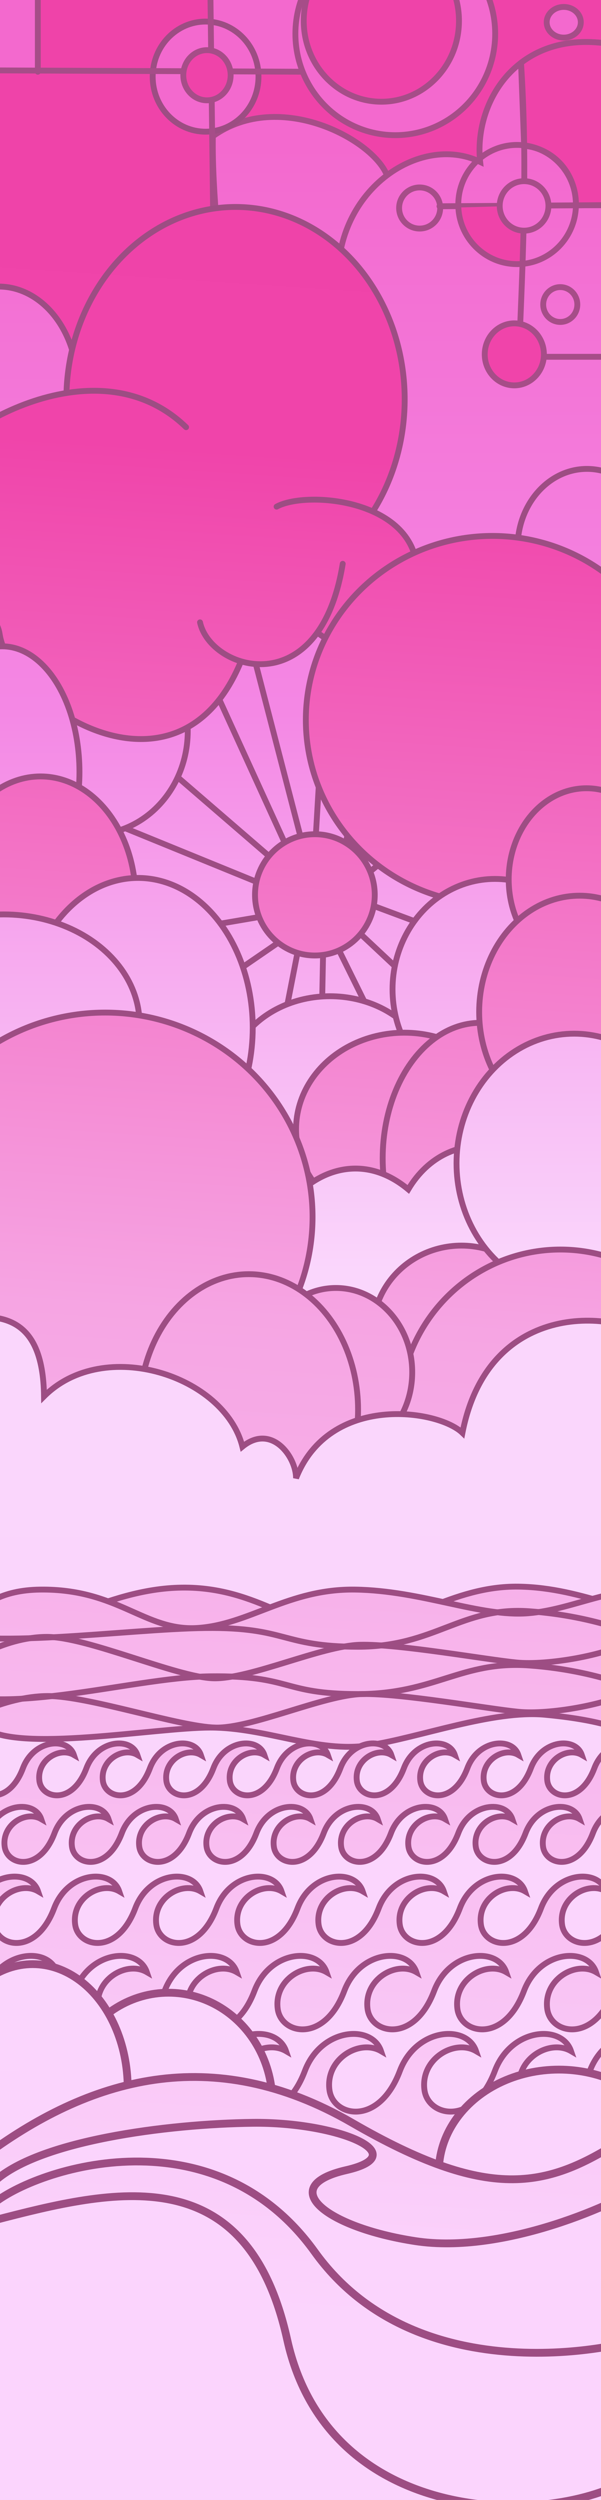 <?xml version="1.0" encoding="UTF-8" standalone="no"?>
<!-- Created with Inkscape (http://www.inkscape.org/) -->

<svg
   xmlns:dc="http://purl.org/dc/elements/1.1/"
   xmlns:cc="http://creativecommons.org/ns#"
   xmlns:rdf="http://www.w3.org/1999/02/22-rdf-syntax-ns#"
   xmlns:svg="http://www.w3.org/2000/svg"
   xmlns="http://www.w3.org/2000/svg"
   xmlns:xlink="http://www.w3.org/1999/xlink"
   xmlns:sodipodi="http://sodipodi.sourceforge.net/DTD/sodipodi-0.dtd"
   xmlns:inkscape="http://www.inkscape.org/namespaces/inkscape"
   width="308.335"
   height="1281.055"
   id="svg2"
   version="1.1"
   inkscape:version="0.48+devel r"
   viewBox="0 0 308.335 1281.055"
   sodipodi:docname="window-magenta-sea.svg"
   inkscape:export-filename="window-magenta-sea"
   inkscape:export-xdpi="74.75087"
   inkscape:export-ydpi="74.75087">
  <defs
     id="defs4">
    <linearGradient
       inkscape:collect="always"
       id="linearGradient6432">
      <stop
         style="stop-color:#f369ce;stop-opacity:1"
         offset="0"
         id="stop6434" />
      <stop
         id="stop6542"
         offset="0.256"
         style="stop-color:#f487e4;stop-opacity:1" />
      <stop
         id="stop6490"
         offset="0.513"
         style="stop-color:#fad6fc;stop-opacity:1" />
      <stop
         style="stop-color:#fbd4fd;stop-opacity:1"
         offset="1"
         id="stop6436" />
    </linearGradient>
    <linearGradient
       id="dark"
       inkscape:collect="always">
      <stop
         id="stop6184"
         offset="0"
         style="stop-color:#ef43a9;stop-opacity:1" />
      <stop
         style="stop-color:#f044aa;stop-opacity:1"
         offset="0.153"
         id="stop6430" />
      <stop
         style="stop-color:#f6a5e3;stop-opacity:1"
         offset="0.547"
         id="stop6350" />
      <stop
         id="stop6186"
         offset="1"
         style="stop-color:#fbd4fd;stop-opacity:1" />
    </linearGradient>
    <linearGradient
       inkscape:collect="always"
       xlink:href="#dark"
       id="linearGradient5964"
       x1="365.675"
       y1="-34.562"
       x2="290.924"
       y2="1084.687"
       gradientUnits="userSpaceOnUse" />
    <linearGradient
       inkscape:collect="always"
       xlink:href="#dark"
       id="linearGradient5966"
       x1="365.675"
       y1="-34.562"
       x2="290.924"
       y2="1084.687"
       gradientUnits="userSpaceOnUse" />
    <linearGradient
       inkscape:collect="always"
       xlink:href="#dark"
       id="linearGradient5968"
       x1="365.675"
       y1="-34.562"
       x2="290.924"
       y2="1084.687"
       gradientUnits="userSpaceOnUse" />
    <linearGradient
       inkscape:collect="always"
       xlink:href="#dark"
       id="linearGradient5970"
       x1="365.675"
       y1="-34.562"
       x2="290.924"
       y2="1084.687"
       gradientUnits="userSpaceOnUse" />
    <linearGradient
       inkscape:collect="always"
       xlink:href="#dark"
       id="linearGradient5972"
       x1="365.675"
       y1="-34.562"
       x2="290.924"
       y2="1084.687"
       gradientUnits="userSpaceOnUse" />
    <linearGradient
       inkscape:collect="always"
       xlink:href="#dark"
       id="linearGradient5974"
       x1="365.675"
       y1="-34.562"
       x2="290.924"
       y2="1084.687"
       gradientUnits="userSpaceOnUse" />
    <linearGradient
       inkscape:collect="always"
       xlink:href="#dark"
       id="linearGradient5976"
       x1="365.675"
       y1="-34.562"
       x2="290.924"
       y2="1084.687"
       gradientUnits="userSpaceOnUse" />
    <linearGradient
       inkscape:collect="always"
       xlink:href="#dark"
       id="linearGradient5978"
       x1="365.675"
       y1="-34.562"
       x2="290.924"
       y2="1084.687"
       gradientUnits="userSpaceOnUse" />
    <linearGradient
       inkscape:collect="always"
       xlink:href="#dark"
       id="linearGradient5980"
       x1="365.675"
       y1="-34.562"
       x2="290.924"
       y2="1084.687"
       gradientUnits="userSpaceOnUse" />
    <linearGradient
       inkscape:collect="always"
       xlink:href="#dark"
       id="linearGradient5982"
       x1="365.675"
       y1="-34.562"
       x2="290.924"
       y2="1084.687"
       gradientUnits="userSpaceOnUse" />
    <linearGradient
       inkscape:collect="always"
       xlink:href="#dark"
       id="linearGradient5984"
       x1="365.675"
       y1="-34.562"
       x2="290.924"
       y2="1084.687"
       gradientUnits="userSpaceOnUse" />
    <linearGradient
       inkscape:collect="always"
       xlink:href="#dark"
       id="linearGradient5986"
       x1="365.675"
       y1="-34.562"
       x2="290.924"
       y2="1084.687"
       gradientUnits="userSpaceOnUse" />
    <linearGradient
       inkscape:collect="always"
       xlink:href="#dark"
       id="linearGradient5988"
       x1="365.675"
       y1="-34.562"
       x2="290.924"
       y2="1084.687"
       gradientUnits="userSpaceOnUse" />
    <linearGradient
       inkscape:collect="always"
       xlink:href="#dark"
       id="linearGradient5990"
       x1="365.675"
       y1="-34.562"
       x2="290.924"
       y2="1084.687"
       gradientUnits="userSpaceOnUse" />
    <linearGradient
       inkscape:collect="always"
       xlink:href="#dark"
       id="linearGradient5992"
       x1="365.675"
       y1="-34.562"
       x2="290.924"
       y2="1084.687"
       gradientUnits="userSpaceOnUse" />
    <linearGradient
       inkscape:collect="always"
       xlink:href="#dark"
       id="linearGradient5994"
       x1="365.675"
       y1="-34.562"
       x2="290.924"
       y2="1084.687"
       gradientUnits="userSpaceOnUse" />
    <linearGradient
       inkscape:collect="always"
       xlink:href="#dark"
       id="linearGradient5996"
       x1="365.675"
       y1="-34.562"
       x2="290.924"
       y2="1084.687"
       gradientUnits="userSpaceOnUse" />
    <linearGradient
       inkscape:collect="always"
       xlink:href="#dark"
       id="linearGradient5998"
       x1="365.675"
       y1="-34.562"
       x2="290.924"
       y2="1084.687"
       gradientUnits="userSpaceOnUse" />
    <linearGradient
       inkscape:collect="always"
       xlink:href="#dark"
       id="linearGradient6000"
       x1="365.675"
       y1="-34.562"
       x2="290.924"
       y2="1084.687"
       gradientUnits="userSpaceOnUse" />
    <linearGradient
       inkscape:collect="always"
       xlink:href="#dark"
       id="linearGradient6002"
       x1="365.675"
       y1="-34.562"
       x2="290.924"
       y2="1084.687"
       gradientUnits="userSpaceOnUse" />
    <linearGradient
       inkscape:collect="always"
       xlink:href="#dark"
       id="linearGradient6004"
       x1="365.675"
       y1="-34.562"
       x2="290.924"
       y2="1084.687"
       gradientUnits="userSpaceOnUse" />
    <linearGradient
       inkscape:collect="always"
       xlink:href="#dark"
       id="linearGradient6006"
       x1="365.675"
       y1="-34.562"
       x2="290.924"
       y2="1084.687"
       gradientUnits="userSpaceOnUse" />
    <linearGradient
       inkscape:collect="always"
       xlink:href="#dark"
       id="linearGradient6008"
       x1="365.675"
       y1="-34.562"
       x2="290.924"
       y2="1084.687"
       gradientUnits="userSpaceOnUse" />
    <linearGradient
       inkscape:collect="always"
       xlink:href="#dark"
       id="linearGradient6010"
       x1="365.675"
       y1="-34.562"
       x2="290.924"
       y2="1084.687"
       gradientUnits="userSpaceOnUse" />
    <linearGradient
       inkscape:collect="always"
       xlink:href="#dark"
       id="linearGradient6012"
       x1="365.675"
       y1="-34.562"
       x2="290.924"
       y2="1084.687"
       gradientUnits="userSpaceOnUse" />
    <linearGradient
       inkscape:collect="always"
       xlink:href="#dark"
       id="linearGradient6014"
       x1="365.675"
       y1="-34.562"
       x2="290.924"
       y2="1084.687"
       gradientUnits="userSpaceOnUse" />
    <linearGradient
       inkscape:collect="always"
       xlink:href="#dark"
       id="linearGradient6016"
       x1="365.675"
       y1="-34.562"
       x2="290.924"
       y2="1084.687"
       gradientUnits="userSpaceOnUse" />
    <linearGradient
       inkscape:collect="always"
       xlink:href="#dark"
       id="linearGradient6018"
       x1="365.675"
       y1="-34.562"
       x2="290.924"
       y2="1084.687"
       gradientUnits="userSpaceOnUse" />
    <linearGradient
       inkscape:collect="always"
       xlink:href="#linearGradient6432"
       id="linearGradient6438"
       x1="383.858"
       y1="-22.44"
       x2="385.878"
       y2="1100.85"
       gradientUnits="userSpaceOnUse" />
    <linearGradient
       inkscape:collect="always"
       xlink:href="#linearGradient6432"
       id="linearGradient6440"
       x1="383.858"
       y1="-22.44"
       x2="385.878"
       y2="1100.85"
       gradientUnits="userSpaceOnUse" />
    <linearGradient
       inkscape:collect="always"
       xlink:href="#linearGradient6432"
       id="linearGradient6442"
       x1="383.858"
       y1="-22.44"
       x2="385.878"
       y2="1100.85"
       gradientUnits="userSpaceOnUse" />
    <linearGradient
       inkscape:collect="always"
       xlink:href="#linearGradient6432"
       id="linearGradient6444"
       x1="383.858"
       y1="-22.44"
       x2="385.878"
       y2="1100.85"
       gradientUnits="userSpaceOnUse" />
    <linearGradient
       inkscape:collect="always"
       xlink:href="#linearGradient6432"
       id="linearGradient6446"
       x1="383.858"
       y1="-22.44"
       x2="385.878"
       y2="1100.85"
       gradientUnits="userSpaceOnUse" />
    <linearGradient
       inkscape:collect="always"
       xlink:href="#linearGradient6432"
       id="linearGradient6448"
       x1="383.858"
       y1="-22.44"
       x2="385.878"
       y2="1100.85"
       gradientUnits="userSpaceOnUse" />
    <linearGradient
       inkscape:collect="always"
       xlink:href="#linearGradient6432"
       id="linearGradient6450"
       x1="383.858"
       y1="-22.44"
       x2="385.878"
       y2="1100.85"
       gradientUnits="userSpaceOnUse" />
    <linearGradient
       inkscape:collect="always"
       xlink:href="#linearGradient6432"
       id="linearGradient6452"
       x1="383.858"
       y1="-22.44"
       x2="385.878"
       y2="1100.85"
       gradientUnits="userSpaceOnUse" />
    <linearGradient
       inkscape:collect="always"
       xlink:href="#linearGradient6432"
       id="linearGradient6454"
       x1="383.858"
       y1="-22.44"
       x2="385.878"
       y2="1100.85"
       gradientUnits="userSpaceOnUse" />
    <linearGradient
       inkscape:collect="always"
       xlink:href="#linearGradient6432"
       id="linearGradient6456"
       x1="383.858"
       y1="-22.44"
       x2="385.878"
       y2="1100.85"
       gradientUnits="userSpaceOnUse" />
    <linearGradient
       inkscape:collect="always"
       xlink:href="#linearGradient6432"
       id="linearGradient6458"
       x1="383.858"
       y1="-22.44"
       x2="385.878"
       y2="1100.85"
       gradientUnits="userSpaceOnUse" />
    <linearGradient
       inkscape:collect="always"
       xlink:href="#linearGradient6432"
       id="linearGradient6460"
       x1="383.858"
       y1="-22.44"
       x2="385.878"
       y2="1100.85"
       gradientUnits="userSpaceOnUse" />
    <linearGradient
       inkscape:collect="always"
       xlink:href="#linearGradient6432"
       id="linearGradient6462"
       x1="383.858"
       y1="-22.44"
       x2="385.878"
       y2="1100.85"
       gradientUnits="userSpaceOnUse" />
    <linearGradient
       inkscape:collect="always"
       xlink:href="#linearGradient6432"
       id="linearGradient6464"
       x1="383.858"
       y1="-22.44"
       x2="385.878"
       y2="1100.85"
       gradientUnits="userSpaceOnUse" />
    <linearGradient
       inkscape:collect="always"
       xlink:href="#linearGradient6432"
       id="linearGradient6466"
       x1="383.858"
       y1="-22.44"
       x2="385.878"
       y2="1100.85"
       gradientUnits="userSpaceOnUse" />
    <linearGradient
       inkscape:collect="always"
       xlink:href="#linearGradient6432"
       id="linearGradient6468"
       x1="383.858"
       y1="-22.44"
       x2="385.878"
       y2="1100.85"
       gradientUnits="userSpaceOnUse" />
    <linearGradient
       inkscape:collect="always"
       xlink:href="#linearGradient6432"
       id="linearGradient6470"
       x1="383.858"
       y1="-22.44"
       x2="385.878"
       y2="1100.85"
       gradientUnits="userSpaceOnUse" />
    <linearGradient
       inkscape:collect="always"
       xlink:href="#linearGradient6432"
       id="linearGradient6472"
       x1="383.858"
       y1="-22.44"
       x2="385.878"
       y2="1100.85"
       gradientUnits="userSpaceOnUse" />
    <linearGradient
       inkscape:collect="always"
       xlink:href="#linearGradient6432"
       id="linearGradient6474"
       x1="383.858"
       y1="-22.44"
       x2="385.878"
       y2="1100.85"
       gradientUnits="userSpaceOnUse" />
    <linearGradient
       inkscape:collect="always"
       xlink:href="#linearGradient6432"
       id="linearGradient6476"
       x1="383.858"
       y1="-22.44"
       x2="385.878"
       y2="1100.85"
       gradientUnits="userSpaceOnUse" />
    <linearGradient
       inkscape:collect="always"
       xlink:href="#linearGradient6432"
       id="linearGradient6478"
       x1="383.858"
       y1="-22.44"
       x2="385.878"
       y2="1100.85"
       gradientUnits="userSpaceOnUse" />
    <linearGradient
       inkscape:collect="always"
       xlink:href="#linearGradient6432"
       id="linearGradient6480"
       x1="383.858"
       y1="-22.44"
       x2="385.878"
       y2="1100.85"
       gradientUnits="userSpaceOnUse" />
    <linearGradient
       inkscape:collect="always"
       xlink:href="#linearGradient6432"
       id="linearGradient6482"
       x1="383.858"
       y1="-22.44"
       x2="385.878"
       y2="1100.85"
       gradientUnits="userSpaceOnUse" />
    <linearGradient
       inkscape:collect="always"
       xlink:href="#linearGradient6432"
       id="linearGradient6484"
       x1="383.858"
       y1="-22.44"
       x2="385.878"
       y2="1100.85"
       gradientUnits="userSpaceOnUse" />
    <linearGradient
       inkscape:collect="always"
       xlink:href="#linearGradient6432"
       id="linearGradient6486"
       x1="383.858"
       y1="-22.44"
       x2="385.878"
       y2="1100.85"
       gradientUnits="userSpaceOnUse" />
    <linearGradient
       inkscape:collect="always"
       xlink:href="#linearGradient6432"
       id="linearGradient6488"
       x1="383.858"
       y1="-22.44"
       x2="385.878"
       y2="1100.85"
       gradientUnits="userSpaceOnUse" />
    <clipPath
       clipPathUnits="userSpaceOnUse"
       id="clipPath6871">
      <use
         style="display:inline"
         x="0"
         y="0"
         xlink:href="#rect6545"
         id="use6873"
         width="100%"
         height="100%" />
    </clipPath>
    <clipPath
       clipPathUnits="userSpaceOnUse"
       id="clipPath6875">
      <use
         transform="translate(7.3563763e-6,0)"
         style="display:inline"
         x="0"
         y="0"
         xlink:href="#rect6545"
         id="use6877"
         width="100%"
         height="100%" />
    </clipPath>
    <clipPath
       clipPathUnits="userSpaceOnUse"
       id="clipPath6879">
      <use
         style="display:inline"
         x="0"
         y="0"
         xlink:href="#rect6545"
         id="use6881"
         width="100%"
         height="100%" />
    </clipPath>
    <clipPath
       clipPathUnits="userSpaceOnUse"
       id="clipPath6883">
      <use
         transform="translate(7.3563763e-6,0)"
         style="display:inline"
         x="0"
         y="0"
         xlink:href="#rect6545"
         id="use6885"
         width="100%"
         height="100%" />
    </clipPath>
    <clipPath
       clipPathUnits="userSpaceOnUse"
       id="clipPath6887">
      <use
         transform="translate(7.3563763e-6,0)"
         style="display:inline"
         x="0"
         y="0"
         xlink:href="#rect6545"
         id="use6889"
         width="100%"
         height="100%" />
    </clipPath>
    <clipPath
       clipPathUnits="userSpaceOnUse"
       id="clipPath6891">
      <use
         transform="translate(7.3563763e-6,0)"
         style="display:inline"
         x="0"
         y="0"
         xlink:href="#rect6545"
         id="use6893"
         width="100%"
         height="100%" />
    </clipPath>
    <clipPath
       clipPathUnits="userSpaceOnUse"
       id="clipPath6895">
      <use
         style="display:inline"
         x="0"
         y="0"
         xlink:href="#rect6545"
         id="use6897"
         width="100%"
         height="100%" />
    </clipPath>
    <clipPath
       clipPathUnits="userSpaceOnUse"
       id="clipPath6899">
      <use
         style="display:inline"
         x="0"
         y="0"
         xlink:href="#rect6545"
         id="use6901"
         width="100%"
         height="100%" />
    </clipPath>
    <clipPath
       clipPathUnits="userSpaceOnUse"
       id="clipPath6903">
      <use
         style="display:inline"
         x="0"
         y="0"
         xlink:href="#rect6545"
         id="use6905"
         width="100%"
         height="100%" />
    </clipPath>
    <clipPath
       clipPathUnits="userSpaceOnUse"
       id="clipPath6907">
      <use
         style="display:inline"
         x="0"
         y="0"
         xlink:href="#rect6545"
         id="use6909"
         width="100%"
         height="100%" />
    </clipPath>
    <clipPath
       clipPathUnits="userSpaceOnUse"
       id="clipPath6911">
      <use
         style="display:inline"
         x="0"
         y="0"
         xlink:href="#rect6545"
         id="use6913"
         width="100%"
         height="100%" />
    </clipPath>
    <clipPath
       clipPathUnits="userSpaceOnUse"
       id="clipPath6915">
      <use
         transform="translate(7.3563763e-6,0)"
         style="display:inline"
         x="0"
         y="0"
         xlink:href="#rect6545"
         id="use6917"
         width="100%"
         height="100%" />
    </clipPath>
    <clipPath
       clipPathUnits="userSpaceOnUse"
       id="clipPath6919">
      <use
         transform="translate(7.3563763e-6,0)"
         style="display:inline"
         x="0"
         y="0"
         xlink:href="#rect6545"
         id="use6921"
         width="100%"
         height="100%" />
    </clipPath>
    <clipPath
       clipPathUnits="userSpaceOnUse"
       id="clipPath6923">
      <use
         transform="translate(7.3563763e-6,0)"
         style="display:inline"
         x="0"
         y="0"
         xlink:href="#rect6545"
         id="use6925"
         width="100%"
         height="100%" />
    </clipPath>
    <clipPath
       clipPathUnits="userSpaceOnUse"
       id="clipPath6927">
      <use
         transform="translate(7.3563763e-6,0)"
         style="display:inline"
         x="0"
         y="0"
         xlink:href="#rect6545"
         id="use6929"
         width="100%"
         height="100%" />
    </clipPath>
    <clipPath
       clipPathUnits="userSpaceOnUse"
       id="clipPath6931">
      <use
         transform="translate(7.3563763e-6,0)"
         style="display:inline"
         x="0"
         y="0"
         xlink:href="#rect6545"
         id="use6933"
         width="100%"
         height="100%" />
    </clipPath>
    <clipPath
       clipPathUnits="userSpaceOnUse"
       id="clipPath6935">
      <use
         transform="translate(7.3563763e-6,0)"
         style="display:inline"
         x="0"
         y="0"
         xlink:href="#rect6545"
         id="use6937"
         width="100%"
         height="100%" />
    </clipPath>
    <clipPath
       clipPathUnits="userSpaceOnUse"
       id="clipPath6939">
      <use
         transform="translate(7.3563763e-6,0)"
         style="display:inline"
         x="0"
         y="0"
         xlink:href="#rect6545"
         id="use6941"
         width="100%"
         height="100%" />
    </clipPath>
    <clipPath
       clipPathUnits="userSpaceOnUse"
       id="clipPath6943">
      <use
         transform="translate(7.3563763e-6,0)"
         style="display:inline"
         x="0"
         y="0"
         xlink:href="#rect6545"
         id="use6945"
         width="100%"
         height="100%" />
    </clipPath>
    <clipPath
       clipPathUnits="userSpaceOnUse"
       id="clipPath6947">
      <use
         transform="translate(7.3563763e-6,0)"
         style="display:inline"
         x="0"
         y="0"
         xlink:href="#rect6545"
         id="use6949"
         width="100%"
         height="100%" />
    </clipPath>
    <clipPath
       clipPathUnits="userSpaceOnUse"
       id="clipPath6951">
      <use
         transform="translate(7.3563763e-6,0)"
         style="display:inline"
         x="0"
         y="0"
         xlink:href="#rect6545"
         id="use6953"
         width="100%"
         height="100%" />
    </clipPath>
    <clipPath
       clipPathUnits="userSpaceOnUse"
       id="clipPath6955">
      <use
         transform="translate(7.3563763e-6,0)"
         style="display:inline"
         x="0"
         y="0"
         xlink:href="#rect6545"
         id="use6957"
         width="100%"
         height="100%" />
    </clipPath>
    <clipPath
       clipPathUnits="userSpaceOnUse"
       id="clipPath6959">
      <use
         transform="translate(7.3563763e-6,0)"
         style="display:inline"
         x="0"
         y="0"
         xlink:href="#rect6545"
         id="use6961"
         width="100%"
         height="100%" />
    </clipPath>
    <clipPath
       clipPathUnits="userSpaceOnUse"
       id="clipPath6963">
      <use
         transform="translate(7.3563763e-6,0)"
         style="display:inline"
         x="0"
         y="0"
         xlink:href="#rect6545"
         id="use6965"
         width="100%"
         height="100%" />
    </clipPath>
    <clipPath
       clipPathUnits="userSpaceOnUse"
       id="clipPath6967">
      <use
         transform="translate(7.3563763e-6,0)"
         style="display:inline"
         x="0"
         y="0"
         xlink:href="#rect6545"
         id="use6969"
         width="100%"
         height="100%" />
    </clipPath>
    <clipPath
       clipPathUnits="userSpaceOnUse"
       id="clipPath6971">
      <use
         transform="translate(7.3563763e-6,0)"
         style="display:inline"
         x="0"
         y="0"
         xlink:href="#rect6545"
         id="use6973"
         width="100%"
         height="100%" />
    </clipPath>
    <clipPath
       clipPathUnits="userSpaceOnUse"
       id="clipPath6975">
      <use
         transform="translate(7.3563763e-6,0)"
         style="display:inline"
         x="0"
         y="0"
         xlink:href="#rect6545"
         id="use6977"
         width="100%"
         height="100%" />
    </clipPath>
    <clipPath
       clipPathUnits="userSpaceOnUse"
       id="clipPath6979">
      <use
         transform="translate(7.3563763e-6,0)"
         style="display:inline"
         x="0"
         y="0"
         xlink:href="#rect6545"
         id="use6981"
         width="100%"
         height="100%" />
    </clipPath>
    <clipPath
       clipPathUnits="userSpaceOnUse"
       id="clipPath6983">
      <use
         transform="translate(7.3563763e-6,0)"
         style="display:inline"
         x="0"
         y="0"
         xlink:href="#rect6545"
         id="use6985"
         width="100%"
         height="100%" />
    </clipPath>
    <clipPath
       clipPathUnits="userSpaceOnUse"
       id="clipPath6987">
      <use
         transform="translate(7.3563763e-6,0)"
         style="display:inline"
         x="0"
         y="0"
         xlink:href="#rect6545"
         id="use6989"
         width="100%"
         height="100%" />
    </clipPath>
    <clipPath
       clipPathUnits="userSpaceOnUse"
       id="clipPath6991">
      <use
         transform="translate(7.3563763e-6,0)"
         style="display:inline"
         x="0"
         y="0"
         xlink:href="#rect6545"
         id="use6993"
         width="100%"
         height="100%" />
    </clipPath>
    <clipPath
       clipPathUnits="userSpaceOnUse"
       id="clipPath6995">
      <use
         transform="translate(7.3563763e-6,0)"
         style="display:inline"
         x="0"
         y="0"
         xlink:href="#rect6545"
         id="use6997"
         width="100%"
         height="100%" />
    </clipPath>
    <clipPath
       clipPathUnits="userSpaceOnUse"
       id="clipPath6999">
      <use
         transform="translate(7.3563763e-6,0)"
         style="display:inline"
         x="0"
         y="0"
         xlink:href="#rect6545"
         id="use7001"
         width="100%"
         height="100%" />
    </clipPath>
    <clipPath
       clipPathUnits="userSpaceOnUse"
       id="clipPath7003">
      <use
         transform="translate(7.3563763e-6,0)"
         style="display:inline"
         x="0"
         y="0"
         xlink:href="#rect6545"
         id="use7005"
         width="100%"
         height="100%" />
    </clipPath>
    <clipPath
       clipPathUnits="userSpaceOnUse"
       id="clipPath7007">
      <use
         transform="translate(7.3563763e-6,0)"
         style="display:inline"
         x="0"
         y="0"
         xlink:href="#rect6545"
         id="use7009"
         width="100%"
         height="100%" />
    </clipPath>
    <clipPath
       clipPathUnits="userSpaceOnUse"
       id="clipPath7011">
      <use
         transform="translate(7.3563763e-6,0)"
         style="display:inline"
         x="0"
         y="0"
         xlink:href="#rect6545"
         id="use7013"
         width="100%"
         height="100%" />
    </clipPath>
    <clipPath
       clipPathUnits="userSpaceOnUse"
       id="clipPath7015">
      <use
         transform="translate(7.3563763e-6,0)"
         style="display:inline"
         x="0"
         y="0"
         xlink:href="#rect6545"
         id="use7017"
         width="100%"
         height="100%" />
    </clipPath>
    <clipPath
       clipPathUnits="userSpaceOnUse"
       id="clipPath7019">
      <use
         transform="translate(7.3563763e-6,0)"
         style="display:inline"
         x="0"
         y="0"
         xlink:href="#rect6545"
         id="use7021"
         width="100%"
         height="100%" />
    </clipPath>
    <clipPath
       clipPathUnits="userSpaceOnUse"
       id="clipPath7023">
      <use
         transform="translate(7.3563763e-6,0)"
         style="display:inline"
         x="0"
         y="0"
         xlink:href="#rect6545"
         id="use7025"
         width="100%"
         height="100%" />
    </clipPath>
    <clipPath
       clipPathUnits="userSpaceOnUse"
       id="clipPath7027">
      <use
         transform="translate(7.3563763e-6,0)"
         style="display:inline"
         x="0"
         y="0"
         xlink:href="#rect6545"
         id="use7029"
         width="100%"
         height="100%" />
    </clipPath>
    <clipPath
       clipPathUnits="userSpaceOnUse"
       id="clipPath7031">
      <use
         transform="translate(7.3563763e-6,0)"
         style="display:inline"
         x="0"
         y="0"
         xlink:href="#rect6545"
         id="use7033"
         width="100%"
         height="100%" />
    </clipPath>
    <clipPath
       clipPathUnits="userSpaceOnUse"
       id="clipPath7035">
      <use
         transform="translate(7.3563763e-6,0)"
         style="display:inline"
         x="0"
         y="0"
         xlink:href="#rect6545"
         id="use7037"
         width="100%"
         height="100%" />
    </clipPath>
    <clipPath
       clipPathUnits="userSpaceOnUse"
       id="clipPath7039">
      <use
         transform="translate(7.3563763e-6,0)"
         style="display:inline"
         x="0"
         y="0"
         xlink:href="#rect6545"
         id="use7041"
         width="100%"
         height="100%" />
    </clipPath>
    <clipPath
       clipPathUnits="userSpaceOnUse"
       id="clipPath7043">
      <use
         transform="translate(7.3563763e-6,0)"
         style="display:inline"
         x="0"
         y="0"
         xlink:href="#rect6545"
         id="use7045"
         width="100%"
         height="100%" />
    </clipPath>
    <clipPath
       clipPathUnits="userSpaceOnUse"
       id="clipPath7047">
      <use
         transform="translate(7.3563763e-6,0)"
         style="display:inline"
         x="0"
         y="0"
         xlink:href="#rect6545"
         id="use7049"
         width="100%"
         height="100%" />
    </clipPath>
    <clipPath
       clipPathUnits="userSpaceOnUse"
       id="clipPath7051">
      <use
         transform="translate(7.3563763e-6,0)"
         style="display:inline"
         x="0"
         y="0"
         xlink:href="#rect6545"
         id="use7053"
         width="100%"
         height="100%" />
    </clipPath>
    <clipPath
       clipPathUnits="userSpaceOnUse"
       id="clipPath7055">
      <use
         transform="translate(7.3563763e-6,0)"
         style="display:inline"
         x="0"
         y="0"
         xlink:href="#rect6545"
         id="use7057"
         width="100%"
         height="100%" />
    </clipPath>
    <clipPath
       clipPathUnits="userSpaceOnUse"
       id="clipPath7059">
      <use
         transform="translate(7.3563763e-6,0)"
         style="display:inline"
         x="0"
         y="0"
         xlink:href="#rect6545"
         id="use7061"
         width="100%"
         height="100%" />
    </clipPath>
    <clipPath
       clipPathUnits="userSpaceOnUse"
       id="clipPath7063">
      <use
         transform="translate(7.3563763e-6,0)"
         style="display:inline"
         x="0"
         y="0"
         xlink:href="#rect6545"
         id="use7065"
         width="100%"
         height="100%" />
    </clipPath>
    <clipPath
       clipPathUnits="userSpaceOnUse"
       id="clipPath7067">
      <use
         transform="translate(7.3563763e-6,0)"
         style="display:inline"
         x="0"
         y="0"
         xlink:href="#rect6545"
         id="use7069"
         width="100%"
         height="100%" />
    </clipPath>
    <clipPath
       clipPathUnits="userSpaceOnUse"
       id="clipPath7071">
      <use
         transform="translate(7.3563763e-6,0)"
         style="display:inline"
         x="0"
         y="0"
         xlink:href="#rect6545"
         id="use7073"
         width="100%"
         height="100%" />
    </clipPath>
    <clipPath
       clipPathUnits="userSpaceOnUse"
       id="clipPath7075">
      <use
         transform="translate(7.3563763e-6,0)"
         style="display:inline"
         x="0"
         y="0"
         xlink:href="#rect6545"
         id="use7077"
         width="100%"
         height="100%" />
    </clipPath>
    <clipPath
       clipPathUnits="userSpaceOnUse"
       id="clipPath7079">
      <use
         transform="translate(7.3563763e-6,0)"
         style="display:inline"
         x="0"
         y="0"
         xlink:href="#rect6545"
         id="use7081"
         width="100%"
         height="100%" />
    </clipPath>
    <clipPath
       clipPathUnits="userSpaceOnUse"
       id="clipPath7083">
      <use
         transform="translate(7.3563763e-6,0)"
         style="display:inline"
         x="0"
         y="0"
         xlink:href="#rect6545"
         id="use7085"
         width="100%"
         height="100%" />
    </clipPath>
    <clipPath
       clipPathUnits="userSpaceOnUse"
       id="clipPath7087">
      <use
         transform="translate(7.3563763e-6,0)"
         style="display:inline"
         x="0"
         y="0"
         xlink:href="#rect6545"
         id="use7089"
         width="100%"
         height="100%" />
    </clipPath>
    <clipPath
       clipPathUnits="userSpaceOnUse"
       id="clipPath7091">
      <use
         transform="translate(7.3563763e-6,0)"
         style="display:inline"
         x="0"
         y="0"
         xlink:href="#rect6545"
         id="use7093"
         width="100%"
         height="100%" />
    </clipPath>
    <clipPath
       clipPathUnits="userSpaceOnUse"
       id="clipPath7095">
      <use
         transform="translate(7.3563763e-6,0)"
         style="display:inline"
         x="0"
         y="0"
         xlink:href="#rect6545"
         id="use7097"
         width="100%"
         height="100%" />
    </clipPath>
    <clipPath
       clipPathUnits="userSpaceOnUse"
       id="clipPath7099">
      <use
         transform="translate(7.3563763e-6,0)"
         style="display:inline"
         x="0"
         y="0"
         xlink:href="#rect6545"
         id="use7101"
         width="100%"
         height="100%" />
    </clipPath>
    <clipPath
       clipPathUnits="userSpaceOnUse"
       id="clipPath7103">
      <use
         transform="translate(7.3563763e-6,0)"
         style="display:inline"
         x="0"
         y="0"
         xlink:href="#rect6545"
         id="use7105"
         width="100%"
         height="100%" />
    </clipPath>
    <clipPath
       clipPathUnits="userSpaceOnUse"
       id="clipPath7107">
      <use
         transform="translate(7.3563763e-6,0)"
         style="display:inline"
         x="0"
         y="0"
         xlink:href="#rect6545"
         id="use7109"
         width="100%"
         height="100%" />
    </clipPath>
    <clipPath
       clipPathUnits="userSpaceOnUse"
       id="clipPath7111">
      <use
         transform="translate(7.3563763e-6,0)"
         style="display:inline"
         x="0"
         y="0"
         xlink:href="#rect6545"
         id="use7113"
         width="100%"
         height="100%" />
    </clipPath>
    <clipPath
       clipPathUnits="userSpaceOnUse"
       id="clipPath7115">
      <use
         transform="translate(7.3563763e-6,0)"
         style="display:inline"
         x="0"
         y="0"
         xlink:href="#rect6545"
         id="use7117"
         width="100%"
         height="100%" />
    </clipPath>
    <clipPath
       clipPathUnits="userSpaceOnUse"
       id="clipPath7119">
      <use
         transform="translate(7.3563763e-6,0)"
         style="display:inline"
         x="0"
         y="0"
         xlink:href="#rect6545"
         id="use7121"
         width="100%"
         height="100%" />
    </clipPath>
    <clipPath
       clipPathUnits="userSpaceOnUse"
       id="clipPath7123">
      <use
         transform="translate(7.3563763e-6,0)"
         style="display:inline"
         x="0"
         y="0"
         xlink:href="#rect6545"
         id="use7125"
         width="100%"
         height="100%" />
    </clipPath>
    <clipPath
       clipPathUnits="userSpaceOnUse"
       id="clipPath7127">
      <use
         transform="translate(1.4712753e-5,0)"
         style="display:inline"
         x="0"
         y="0"
         xlink:href="#rect6545"
         id="use7129"
         width="100%"
         height="100%" />
    </clipPath>
    <clipPath
       clipPathUnits="userSpaceOnUse"
       id="clipPath7131">
      <use
         transform="translate(1.4712753e-5,0)"
         style="display:inline"
         x="0"
         y="0"
         xlink:href="#rect6545"
         id="use7133"
         width="100%"
         height="100%" />
    </clipPath>
    <clipPath
       clipPathUnits="userSpaceOnUse"
       id="clipPath7135">
      <use
         transform="translate(7.3563763e-6,0)"
         style="display:inline"
         x="0"
         y="0"
         xlink:href="#rect6545"
         id="use7137"
         width="100%"
         height="100%" />
    </clipPath>
    <clipPath
       clipPathUnits="userSpaceOnUse"
       id="clipPath7139">
      <use
         transform="translate(7.3563763e-6,0)"
         style="display:inline"
         x="0"
         y="0"
         xlink:href="#rect6545"
         id="use7141"
         width="100%"
         height="100%" />
    </clipPath>
    <clipPath
       clipPathUnits="userSpaceOnUse"
       id="clipPath7143">
      <use
         transform="translate(7.3563763e-6,0)"
         style="display:inline"
         x="0"
         y="0"
         xlink:href="#rect6545"
         id="use7145"
         width="100%"
         height="100%" />
    </clipPath>
    <clipPath
       clipPathUnits="userSpaceOnUse"
       id="clipPath7147">
      <use
         transform="translate(7.3563763e-6,0)"
         style="display:inline"
         x="0"
         y="0"
         xlink:href="#rect6545"
         id="use7149"
         width="100%"
         height="100%" />
    </clipPath>
    <clipPath
       clipPathUnits="userSpaceOnUse"
       id="clipPath7151">
      <use
         transform="translate(7.3563763e-6,0)"
         style="display:inline"
         x="0"
         y="0"
         xlink:href="#rect6545"
         id="use7153"
         width="100%"
         height="100%" />
    </clipPath>
    <clipPath
       clipPathUnits="userSpaceOnUse"
       id="clipPath7155">
      <use
         transform="translate(7.3563763e-6,0)"
         style="display:inline"
         x="0"
         y="0"
         xlink:href="#rect6545"
         id="use7157"
         width="100%"
         height="100%" />
    </clipPath>
    <clipPath
       clipPathUnits="userSpaceOnUse"
       id="clipPath7159">
      <use
         transform="translate(7.3563763e-6,0)"
         style="display:inline"
         x="0"
         y="0"
         xlink:href="#rect6545"
         id="use7161"
         width="100%"
         height="100%" />
    </clipPath>
    <clipPath
       clipPathUnits="userSpaceOnUse"
       id="clipPath7163">
      <use
         transform="translate(7.3563763e-6,0)"
         style="display:inline"
         x="0"
         y="0"
         xlink:href="#rect6545"
         id="use7165"
         width="100%"
         height="100%" />
    </clipPath>
    <clipPath
       clipPathUnits="userSpaceOnUse"
       id="clipPath7167">
      <use
         transform="translate(7.3563763e-6,0)"
         style="display:inline"
         x="0"
         y="0"
         xlink:href="#rect6545"
         id="use7169"
         width="100%"
         height="100%" />
    </clipPath>
    <clipPath
       clipPathUnits="userSpaceOnUse"
       id="clipPath7171">
      <use
         transform="translate(7.3563763e-6,0)"
         style="display:inline"
         x="0"
         y="0"
         xlink:href="#rect6545"
         id="use7173"
         width="100%"
         height="100%" />
    </clipPath>
    <clipPath
       clipPathUnits="userSpaceOnUse"
       id="clipPath7175">
      <use
         transform="translate(7.3563763e-6,0)"
         style="display:inline"
         x="0"
         y="0"
         xlink:href="#rect6545"
         id="use7177"
         width="100%"
         height="100%" />
    </clipPath>
    <clipPath
       clipPathUnits="userSpaceOnUse"
       id="clipPath7179">
      <use
         transform="translate(7.3563763e-6,0)"
         style="display:inline"
         x="0"
         y="0"
         xlink:href="#rect6545"
         id="use7181"
         width="100%"
         height="100%" />
    </clipPath>
    <clipPath
       clipPathUnits="userSpaceOnUse"
       id="clipPath7183">
      <use
         transform="translate(7.3563763e-6,0)"
         style="display:inline"
         x="0"
         y="0"
         xlink:href="#rect6545"
         id="use7185"
         width="100%"
         height="100%" />
    </clipPath>
    <clipPath
       clipPathUnits="userSpaceOnUse"
       id="clipPath7187">
      <use
         transform="translate(7.3563763e-6,0)"
         style="display:inline"
         x="0"
         y="0"
         xlink:href="#rect6545"
         id="use7189"
         width="100%"
         height="100%" />
    </clipPath>
    <clipPath
       clipPathUnits="userSpaceOnUse"
       id="clipPath7191">
      <use
         transform="translate(7.3563763e-6,0)"
         style="display:inline"
         x="0"
         y="0"
         xlink:href="#rect6545"
         id="use7193"
         width="100%"
         height="100%" />
    </clipPath>
  </defs>
  <sodipodi:namedview
     id="base"
     pagecolor="#ffffff"
     bordercolor="#666666"
     borderopacity="1.0"
     inkscape:pageopacity="0.0"
     inkscape:pageshadow="2"
     inkscape:zoom="1.979899"
     inkscape:cx="104.10718"
     inkscape:cy="1169.108"
     inkscape:document-units="px"
     inkscape:current-layer="layer8"
     showgrid="false"
     inkscape:object-paths="false"
     inkscape:object-nodes="true"
     showguides="false"
     inkscape:snap-nodes="false"
     inkscape:snap-intersection-paths="true"
     fit-margin-top="0"
     fit-margin-left="0"
     fit-margin-right="0"
     fit-margin-bottom="0" />
  <g
     inkscape:groupmode="layer"
     id="layer2"
     inkscape:label="window - magenta"
     style="display:inline"
     transform="translate(-201.669,96.546)">
    <g
       inkscape:groupmode="layer"
       id="layer8"
       inkscape:label="sky">
      <rect
         style="fill:url(#linearGradient6016);fill-opacity:1;stroke:none"
         id="rect5648"
         width="324.489"
         height="283.009"
         x="188.368"
         y="-106.362"
         clip-path="url(#clipPath7191)" />
      <path
         style="fill:url(#linearGradient6478);fill-opacity:1;stroke:#a64d88;stroke-width:3;stroke-linecap:round;stroke-linejoin:miter;stroke-miterlimit:4;stroke-opacity:1;stroke-dasharray:none"
         d="m 310.874,-26.733 c -0.505,29.294 4.546,70.711 4.546,70.711 L 422.749,47.513 400.525,-5.773 C 394.717,-24.208 345.472,-51.482 310.874,-26.733 Z"
         id="path5635"
         inkscape:connector-curvature="0"
         sodipodi:nodetypes="ccccc"
         clip-path="url(#clipPath7187)" />
      <path
         style="fill:url(#linearGradient6474);fill-opacity:1;stroke:#a64d88;stroke-width:3;stroke-linecap:round;stroke-linejoin:miter;stroke-miterlimit:4;stroke-opacity:1;stroke-dasharray:none"
         d="m 511.39,-74.463 c -45.457,-5.556 -66.67,31.062 -63.387,60.862 -31.315,-15.152 -76.014,15.405 -72.731,64.145 2.92,43.35 -73.236,120.461 -73.236,120.461 l 158.594,42.426 c 0,0 108.021,7.962 108.021,3.417 0,-4.546 -57.261,-291.31 -57.261,-291.31 z"
         id="path5633"
         inkscape:connector-curvature="0"
         sodipodi:nodetypes="ccsccsc"
         clip-path="url(#clipPath7183)" />
      <path
         style="fill:url(#linearGradient6484);fill-opacity:1;stroke:none"
         d="m 309.643,-97.638 0.465,37.642 L 360,-59.781 365.17,-120.93 Z"
         id="path5646"
         inkscape:connector-curvature="0"
         sodipodi:nodetypes="ccccc"
         clip-path="url(#clipPath7179)" />
      <path
         style="fill:url(#linearGradient6482);fill-opacity:1;stroke:none"
         d="M 221.071,-59.781 180,-60.138 l 5.357,-59.286 35.357,15.893 z"
         id="path5644"
         inkscape:connector-curvature="0"
         sodipodi:nodetypes="ccccc"
         clip-path="url(#clipPath7175)" />
      <ellipse
         style="fill:url(#linearGradient6480);fill-opacity:1;stroke:#9d4d83;stroke-width:3;stroke-linecap:round;stroke-linejoin:miter;stroke-miterlimit:4;stroke-opacity:1;stroke-dasharray:none"
         id="path5599"
         cx="307.143"
         cy="-57.281"
         rx="27.143"
         ry="28.214"
         clip-path="url(#clipPath7171)"
         d="M 334.286,-57.281 A 27.143,28.214 0 0 1 307.143,-29.066 27.143,28.214 0 0 1 280,-57.281 a 27.143,28.214 0 0 1 27.143,-28.214 27.143,28.214 0 0 1 27.143,28.214 z" />
      <circle
         style="fill:none;stroke:#a64d88;stroke-width:3;stroke-linecap:round;stroke-linejoin:miter;stroke-miterlimit:4;stroke-opacity:1;stroke-dasharray:none"
         id="path5607"
         cx="416.964"
         cy="10.041"
         r="10.536"
         clip-path="url(#clipPath7167)"
         d="M 427.5,10.041 A 10.536,10.536 0 0 1 416.964,20.576 10.536,10.536 0 0 1 406.429,10.041 10.536,10.536 0 0 1 416.964,-0.495 10.536,10.536 0 0 1 427.5,10.041 Z" />
      <ellipse
         style="fill:url(#linearGradient6486);fill-opacity:1;stroke:#a64d88;stroke-width:3;stroke-linecap:round;stroke-linejoin:miter;stroke-miterlimit:4;stroke-opacity:1;stroke-dasharray:none"
         id="path5611"
         cx="490.893"
         cy="-85.138"
         rx="8.75"
         ry="7.857"
         clip-path="url(#clipPath7163)"
         d="m 499.643,-85.138 a 8.75,7.857 0 0 1 -8.75,7.857 8.75,7.857 0 0 1 -8.75,-7.857 8.75,7.857 0 0 1 8.75,-7.857 8.75,7.857 0 0 1 8.75,7.857 z" />
      <ellipse
         style="fill:none;stroke:#a64d88;stroke-width:3;stroke-linecap:round;stroke-linejoin:miter;stroke-miterlimit:4;stroke-opacity:1;stroke-dasharray:none"
         id="path5613"
         cx="489.107"
         cy="59.505"
         rx="8.75"
         ry="8.929"
         clip-path="url(#clipPath7159)"
         d="m 497.857,59.505 a 8.75,8.929 0 0 1 -8.75,8.929 8.75,8.929 0 0 1 -8.75,-8.929 8.75,8.929 0 0 1 8.75,-8.929 8.75,8.929 0 0 1 8.75,8.929 z" />
      <path
         style="fill:none;stroke:#a64d88;stroke-width:3;stroke-linecap:round;stroke-linejoin:miter;stroke-miterlimit:4;stroke-opacity:1;stroke-dasharray:none"
         d="M 194.643,-60.495 360,-59.781"
         id="path5623"
         inkscape:connector-curvature="0"
         clip-path="url(#clipPath7147)" />
      <path
         style="fill:none;stroke:#a64d88;stroke-width:3;stroke-linecap:round;stroke-linejoin:miter;stroke-miterlimit:4;stroke-opacity:1;stroke-dasharray:none"
         d="m 221.071,-59.781 0,-41.786"
         id="path5625"
         inkscape:connector-curvature="0"
         clip-path="url(#clipPath7143)" />
      <path
         style="fill:none;stroke:#a64d88;stroke-width:3;stroke-linecap:round;stroke-linejoin:miter;stroke-miterlimit:4;stroke-opacity:1;stroke-dasharray:none"
         d="m 309.643,-97.638 1.429,115.714"
         id="path5627"
         inkscape:connector-curvature="0"
         clip-path="url(#clipPath7139)" />
      <path
         style="fill:none;stroke:#a64d88;stroke-width:3;stroke-linecap:round;stroke-linejoin:miter;stroke-miterlimit:4;stroke-opacity:1;stroke-dasharray:none"
         d="M 427.143,9.148 531.786,8.434"
         id="path5629"
         inkscape:connector-curvature="0"
         clip-path="url(#clipPath7135)" />
      <path
         style="fill:url(#linearGradient6010);fill-opacity:1;stroke:none"
         d="M 458.043,9.197 436.861,9.781 a 30.179,30.536 0 0 0 30.104,29.01 30.179,30.536 0 0 0 2.59,-0.131 l 0.547,-17.033 A 12.5,12.679 0 0 1 458.043,9.197 Z"
         transform="translate(-7.3563764e-6,0)"
         id="ellipse5652"
         inkscape:connector-curvature="0"
         clip-path="url(#clipPath7131)" />
      <path
         style="fill:url(#linearGradient6012);fill-opacity:1;stroke:#a64d88;stroke-width:3;stroke-linecap:round;stroke-linejoin:miter;stroke-miterlimit:4;stroke-opacity:1;stroke-dasharray:none"
         d="m 503.15,-75.021 c -14.073,-0.158 -25.459,4.003 -34.184,10.664 l 1.605,42.491 c 15.473,1.508 26.569,14.394 26.571,30.123 -0.006,0.138 -0.012,0.276 -0.019,0.414 l 30.793,-0.209 c -8.706,-43.797 -16.525,-82.924 -16.525,-82.924 -2.841,-0.347 -5.589,-0.529 -8.24,-0.559 z"
         transform="translate(-7.3563764e-6,0)"
         id="path5658"
         inkscape:connector-curvature="0"
         sodipodi:nodetypes="sccccccs"
         clip-path="url(#clipPath7127)" />
      <path
         style="fill:none;stroke:#a64d88;stroke-width:3;stroke-linecap:round;stroke-linejoin:miter;stroke-miterlimit:4;stroke-opacity:1;stroke-dasharray:none"
         d="m 468.967,-64.357 c 1.581,24.377 1.889,46.078 1.601,69.209 -0.343,27.52 -1.583,54.442 -2.711,81.439 l 57.5,0"
         id="path5631"
         inkscape:connector-curvature="0"
         sodipodi:nodetypes="cscc"
         clip-path="url(#clipPath7123)" />
      <ellipse
         style="fill:url(#linearGradient6014);fill-opacity:1;stroke:#a64d88;stroke-width:3;stroke-linecap:round;stroke-linejoin:miter;stroke-miterlimit:4;stroke-opacity:1;stroke-dasharray:none"
         id="path5605"
         cx="307.857"
         cy="-57.995"
         rx="12.143"
         ry="12.857"
         clip-path="url(#clipPath7119)"
         d="m 320,-57.995 a 12.143,12.857 0 0 1 -12.143,12.857 12.143,12.857 0 0 1 -12.143,-12.857 12.143,12.857 0 0 1 12.143,-12.857 12.143,12.857 0 0 1 12.143,12.857 z" />
      <ellipse
         style="fill:url(#linearGradient6008);fill-opacity:1;stroke:#a64d88;stroke-width:3;stroke-linecap:round;stroke-linejoin:miter;stroke-miterlimit:4;stroke-opacity:1;stroke-dasharray:none"
         id="path5615"
         cx="465.536"
         cy="85.041"
         rx="15.179"
         ry="15.893"
         clip-path="url(#clipPath7115)"
         d="M 480.714,85.041 A 15.179,15.893 0 0 1 465.536,100.934 15.179,15.893 0 0 1 450.357,85.041 15.179,15.893 0 0 1 465.536,69.148 15.179,15.893 0 0 1 480.714,85.041 Z" />
      <ellipse
         style="fill:none;stroke:#a64d88;stroke-width:3;stroke-linecap:round;stroke-linejoin:miter;stroke-miterlimit:4;stroke-opacity:1;stroke-dasharray:none"
         id="path5617"
         cx="466.964"
         cy="8.255"
         rx="30.179"
         ry="30.536"
         clip-path="url(#clipPath7111)"
         d="M 497.143,8.255 A 30.179,30.536 0 0 1 466.964,38.791 30.179,30.536 0 0 1 436.786,8.255 30.179,30.536 0 0 1 466.964,-22.281 30.179,30.536 0 0 1 497.143,8.255 Z" />
      <ellipse
         style="fill:url(#linearGradient6476);fill-opacity:1;stroke:#a64d88;stroke-width:3;stroke-linecap:round;stroke-linejoin:miter;stroke-miterlimit:4;stroke-opacity:1;stroke-dasharray:none"
         id="path5609"
         cx="470.536"
         cy="8.969"
         rx="12.5"
         ry="12.679"
         clip-path="url(#clipPath7107)"
         d="m 483.036,8.969 a 12.5,12.679 0 0 1 -12.5,12.679 12.5,12.679 0 0 1 -12.5,-12.679 12.5,12.679 0 0 1 12.5,-12.679 12.5,12.679 0 0 1 12.5,12.679 z" />
      <ellipse
         style="fill:url(#linearGradient6488);fill-opacity:1;stroke:#a64d88;stroke-width:3;stroke-linecap:round;stroke-linejoin:miter;stroke-miterlimit:4;stroke-opacity:1;stroke-dasharray:none"
         id="path5619"
         cx="404.464"
         cy="-79.245"
         rx="51.25"
         ry="51.964"
         clip-path="url(#clipPath7155)"
         d="m 455.714,-79.245 a 51.25,51.964 0 0 1 -51.25,51.964 51.25,51.964 0 0 1 -51.25,-51.964 51.25,51.964 0 0 1 51.25,-51.964 51.25,51.964 0 0 1 51.25,51.964 z" />
      <ellipse
         style="fill:url(#linearGradient6018);fill-opacity:1;stroke:#a64d88;stroke-width:3;stroke-linecap:round;stroke-linejoin:miter;stroke-miterlimit:4;stroke-opacity:1;stroke-dasharray:none"
         id="path5621"
         cx="397.321"
         cy="-85.852"
         rx="39.821"
         ry="41.429"
         clip-path="url(#clipPath7151)"
         d="m 437.143,-85.852 a 39.821,41.429 0 0 1 -39.821,41.429 39.821,41.429 0 0 1 -39.821,-41.429 39.821,41.429 0 0 1 39.821,-41.429 39.821,41.429 0 0 1 39.821,41.429 z" />
    </g>
    <g
       inkscape:groupmode="layer"
       id="layer7"
       inkscape:label="sun">
      <rect
         style="fill:url(#linearGradient6466);fill-opacity:1;stroke:none"
         id="rect5669"
         width="267.143"
         height="269.286"
         x="202.143"
         y="188.791"
         clip-path="url(#clipPath7103)" />
      <path
         style="fill:#f377cd;fill-opacity:1;stroke:#9d4d83;stroke-width:3;stroke-linecap:round;stroke-linejoin:miter;stroke-miterlimit:4;stroke-opacity:1;stroke-dasharray:none"
         d="M 357.594,356.872 295.975,222.017"
         id="path5570"
         inkscape:connector-curvature="0"
         clip-path="url(#clipPath7099)" />
      <path
         style="fill:#f377cd;fill-opacity:1;stroke:#9d4d83;stroke-width:3;stroke-linecap:round;stroke-linejoin:miter;stroke-miterlimit:4;stroke-opacity:1;stroke-dasharray:none"
         d="M 359.109,344.75 323.754,208.38"
         id="path5572"
         inkscape:connector-curvature="0"
         clip-path="url(#clipPath7095)" />
      <path
         style="fill:#f377cd;fill-opacity:1;stroke:#9d4d83;stroke-width:3;stroke-linecap:round;stroke-linejoin:miter;stroke-miterlimit:4;stroke-opacity:1;stroke-dasharray:none"
         d="M 362.645,349.296 368.706,247.271"
         id="path5574"
         inkscape:connector-curvature="0"
         clip-path="url(#clipPath7091)" />
      <path
         style="fill:#f377cd;fill-opacity:1;stroke:#9d4d83;stroke-width:3;stroke-linecap:round;stroke-linejoin:miter;stroke-miterlimit:4;stroke-opacity:1;stroke-dasharray:none"
         d="M 344.462,346.266 278.297,289.192"
         id="path5576"
         inkscape:connector-curvature="0"
         clip-path="url(#clipPath7087)" />
      <path
         style="fill:#f377cd;fill-opacity:1;stroke:#9d4d83;stroke-width:3;stroke-linecap:round;stroke-linejoin:miter;stroke-miterlimit:4;stroke-opacity:1;stroke-dasharray:none"
         d="M 344.462,359.903 254.053,323.032"
         id="path5578"
         inkscape:connector-curvature="0"
         clip-path="url(#clipPath7083)" />
      <path
         style="fill:#f377cd;fill-opacity:1;stroke:#9d4d83;stroke-width:3;stroke-linecap:round;stroke-linejoin:miter;stroke-miterlimit:4;stroke-opacity:1;stroke-dasharray:none"
         d="m 342.442,372.024 -62.124,10.607"
         id="path5580"
         inkscape:connector-curvature="0"
         clip-path="url(#clipPath7079)" />
      <path
         style="fill:#f377cd;fill-opacity:1;stroke:#9d4d83;stroke-width:3;stroke-linecap:round;stroke-linejoin:miter;stroke-miterlimit:4;stroke-opacity:1;stroke-dasharray:none"
         d="m 351.533,381.621 -43.437,29.799"
         id="path5582"
         inkscape:connector-curvature="0"
         clip-path="url(#clipPath7075)" />
      <path
         style="fill:#f377cd;fill-opacity:1;stroke:#9d4d83;stroke-width:3;stroke-linecap:round;stroke-linejoin:miter;stroke-miterlimit:4;stroke-opacity:1;stroke-dasharray:none"
         d="m 355.069,387.682 -9.091,46.467"
         id="path5584"
         inkscape:connector-curvature="0"
         clip-path="url(#clipPath7071)" />
      <path
         style="fill:#f377cd;fill-opacity:1;stroke:#9d4d83;stroke-width:3;stroke-linecap:round;stroke-linejoin:miter;stroke-miterlimit:4;stroke-opacity:1;stroke-dasharray:none"
         d="m 367.696,378.085 -1.01,51.518"
         id="path5586"
         inkscape:connector-curvature="0"
         clip-path="url(#clipPath7067)" />
      <path
         style="fill:#f377cd;fill-opacity:1;stroke:#9d4d83;stroke-width:3;stroke-linecap:round;stroke-linejoin:miter;stroke-miterlimit:4;stroke-opacity:1;stroke-dasharray:none"
         d="m 373.251,385.662 22.728,45.962"
         id="path5588"
         inkscape:connector-curvature="0"
         clip-path="url(#clipPath7063)" />
      <path
         style="fill:#f377cd;fill-opacity:1;stroke:#9d4d83;stroke-width:3;stroke-linecap:round;stroke-linejoin:miter;stroke-miterlimit:4;stroke-opacity:1;stroke-dasharray:none"
         d="m 381.333,377.075 31.82,29.799"
         id="path5590"
         inkscape:connector-curvature="0"
         clip-path="url(#clipPath7059)" />
      <path
         style="fill:#f377cd;fill-opacity:1;stroke:#9d4d83;stroke-width:3;stroke-linecap:round;stroke-linejoin:miter;stroke-miterlimit:4;stroke-opacity:1;stroke-dasharray:none"
         d="m 387.394,365.458 47.477,17.678"
         id="path5592"
         inkscape:connector-curvature="0"
         clip-path="url(#clipPath7055)" />
      <path
         style="fill:#f377cd;fill-opacity:1;stroke:#9d4d83;stroke-width:3;stroke-linecap:round;stroke-linejoin:miter;stroke-miterlimit:4;stroke-opacity:1;stroke-dasharray:none"
         d="m 386.383,354.347 31.82,-26.264"
         id="path5594"
         inkscape:connector-curvature="0"
         clip-path="url(#clipPath7051)" />
      <path
         style="fill:#f377cd;fill-opacity:1;stroke:#9d4d83;stroke-width:3;stroke-linecap:round;stroke-linejoin:miter;stroke-miterlimit:4;stroke-opacity:1;stroke-dasharray:none"
         d="m 377.292,343.74 9.596,-44.952"
         id="path5596"
         inkscape:connector-curvature="0"
         clip-path="url(#clipPath7047)" />
      <ellipse
         style="fill:url(#linearGradient5998);fill-opacity:1;stroke:#9d4d83;stroke-width:3;stroke-linecap:round;stroke-linejoin:miter;stroke-miterlimit:4;stroke-opacity:1;stroke-dasharray:none"
         id="path5568"
         cx="363.214"
         cy="362.005"
         rx="30.714"
         ry="31.071"
         clip-path="url(#clipPath7043)"
         d="m 393.929,362.005 a 30.714,31.071 0 0 1 -30.714,31.071 30.714,31.071 0 0 1 -30.714,-31.071 30.714,31.071 0 0 1 30.714,-31.071 30.714,31.071 0 0 1 30.714,31.071 z" />
    </g>
    <g
       inkscape:groupmode="layer"
       id="layer6"
       inkscape:label="clouds"
       style="display:inline">
      <ellipse
         style="fill:url(#linearGradient6468);fill-opacity:1;stroke:#9d4d83;stroke-width:3;stroke-linecap:round;stroke-linejoin:miter;stroke-miterlimit:4;stroke-opacity:1;stroke-dasharray:none"
         id="path5555"
         cx="249.003"
         cy="278.08"
         rx="48.992"
         ry="53.033"
         clip-path="url(#clipPath7039)"
         d="m 297.995,278.08 a 48.992,53.033 0 0 1 -48.992,53.033 48.992,53.033 0 0 1 -48.992,-53.033 48.992,53.033 0 0 1 48.992,-53.033 48.992,53.033 0 0 1 48.992,53.033 z" />
      <ellipse
         style="fill:url(#linearGradient6472);fill-opacity:1;stroke:#9d4d83;stroke-width:3;stroke-linecap:round;stroke-linejoin:miter;stroke-miterlimit:4;stroke-opacity:1;stroke-dasharray:none"
         id="path5565"
         cx="201.02"
         cy="101.304"
         rx="40.406"
         ry="51.013"
         clip-path="url(#clipPath7035)"
         d="m 241.426,101.304 a 40.406,51.013 0 0 1 -40.406,51.013 40.406,51.013 0 0 1 -40.406,-51.013 40.406,51.013 0 0 1 40.406,-51.013 40.406,51.013 0 0 1 40.406,51.013 z" />
      <ellipse
         style="fill:url(#linearGradient6006);fill-opacity:1;stroke:#9d4d83;stroke-width:3;stroke-linecap:round;stroke-linejoin:miter;stroke-miterlimit:4;stroke-opacity:1;stroke-dasharray:none"
         id="path5557"
         cx="322.5"
         cy="108.076"
         rx="86.786"
         ry="98.571"
         clip-path="url(#clipPath7031)"
         d="M 409.286,108.076 A 86.786,98.571 0 0 1 322.5,206.648 86.786,98.571 0 0 1 235.714,108.076 86.786,98.571 0 0 1 322.5,9.505 86.786,98.571 0 0 1 409.286,108.076 Z" />
      <path
         style="fill:url(#linearGradient6002);fill-opacity:1;stroke:#9d4d83;stroke-width:3;stroke-linecap:round;stroke-linejoin:miter;stroke-miterlimit:4;stroke-opacity:1;stroke-dasharray:none"
         d="m 297.143,122.362 c -45,-43.571 -118.571,-0.714 -134.286,25.714 -15.714,26.429 35.831,61.674 38.571,80 5.714,38.214 96.846,96.465 126.786,6.429 10.192,-30.651 15.357,-26.429 31.786,-10.714 16.429,15.714 55.714,30.365 55.714,-26.429 0,-37.857 -56.429,-42.857 -72.143,-34.286"
         id="path5559"
         inkscape:connector-curvature="0"
         sodipodi:nodetypes="csssssc"
         clip-path="url(#clipPath7027)" />
      <path
         style="fill:url(#linearGradient6004);fill-opacity:1;stroke:#9d4d83;stroke-width:3;stroke-linecap:round;stroke-linejoin:miter;stroke-miterlimit:4;stroke-opacity:1;stroke-dasharray:none"
         d="m 304.286,222.362 c 5.357,24.643 61.429,42.143 73.214,-30"
         id="path5561"
         inkscape:connector-curvature="0"
         clip-path="url(#clipPath7023)" />
      <ellipse
         style="fill:none;stroke:#9d4d83;stroke-width:3;stroke-linecap:round;stroke-linejoin:miter;stroke-miterlimit:4;stroke-opacity:1;stroke-dasharray:none"
         id="path5553"
         cx="502.803"
         cy="184.136"
         rx="35.608"
         ry="40.406"
         clip-path="url(#clipPath7019)"
         d="m 538.411,184.136 a 35.608,40.406 0 0 1 -35.608,40.406 35.608,40.406 0 0 1 -35.608,-40.406 35.608,40.406 0 0 1 35.608,-40.406 35.608,40.406 0 0 1 35.608,40.406 z" />
      <ellipse
         style="fill:url(#linearGradient6470);fill-opacity:1;stroke:#9d4d83;stroke-width:3;stroke-linecap:round;stroke-linejoin:miter;stroke-miterlimit:4;stroke-opacity:1;stroke-dasharray:none"
         id="path5551"
         cx="202.788"
         cy="299.041"
         rx="39.648"
         ry="64.397"
         clip-path="url(#clipPath7015)"
         d="m 242.437,299.041 a 39.648,64.397 0 0 1 -39.648,64.397 39.648,64.397 0 0 1 -39.648,-64.397 39.648,64.397 0 0 1 39.648,-64.397 39.648,64.397 0 0 1 39.648,64.397 z" />
      <ellipse
         style="fill:url(#linearGradient5996);fill-opacity:1;stroke:#9d4d83;stroke-width:3;stroke-linecap:round;stroke-linejoin:miter;stroke-miterlimit:4;stroke-opacity:1;stroke-dasharray:none"
         id="path5549"
         cx="222.486"
         cy="363.943"
         rx="48.74"
         ry="62.629"
         clip-path="url(#clipPath7011)"
         d="m 271.226,363.943 a 48.74,62.629 0 0 1 -48.74,62.629 48.74,62.629 0 0 1 -48.74,-62.629 48.74,62.629 0 0 1 48.74,-62.629 48.74,62.629 0 0 1 48.74,62.629 z" />
      <ellipse
         style="fill:url(#linearGradient6460);fill-opacity:1;stroke:#9d4d83;stroke-width:3;stroke-linecap:round;stroke-linejoin:miter;stroke-miterlimit:4;stroke-opacity:1;stroke-dasharray:none"
         id="path5547"
         cx="370.979"
         cy="458.392"
         rx="52.275"
         ry="44.447"
         clip-path="url(#clipPath7007)"
         d="m 423.254,458.392 a 52.275,44.447 0 0 1 -52.275,44.447 52.275,44.447 0 0 1 -52.275,-44.447 52.275,44.447 0 0 1 52.275,-44.447 52.275,44.447 0 0 1 52.275,44.447 z" />
      <ellipse
         style="fill:url(#linearGradient6462);fill-opacity:1;stroke:#9d4d83;stroke-width:3;stroke-linecap:round;stroke-linejoin:miter;stroke-miterlimit:4;stroke-opacity:1;stroke-dasharray:none"
         id="path5545"
         cx="272.489"
         cy="430.108"
         rx="58.841"
         ry="76.772"
         clip-path="url(#clipPath7003)"
         d="m 331.33,430.108 a 58.841,76.772 0 0 1 -58.841,76.772 58.841,76.772 0 0 1 -58.841,-76.772 58.841,76.772 0 0 1 58.841,-76.772 58.841,76.772 0 0 1 58.841,76.772 z" />
      <ellipse
         style="fill:url(#linearGradient6464);fill-opacity:1;stroke:#9d4d83;stroke-width:3;stroke-linecap:round;stroke-linejoin:miter;stroke-miterlimit:4;stroke-opacity:1;stroke-dasharray:none"
         id="path5543"
         cx="203.546"
         cy="428.088"
         rx="69.701"
         ry="56.063"
         clip-path="url(#clipPath6999)"
         d="m 273.246,428.088 a 69.701,56.063 0 0 1 -69.701,56.063 69.701,56.063 0 0 1 -69.701,-56.063 69.701,56.063 0 0 1 69.701,-56.063 69.701,56.063 0 0 1 69.701,56.063 z" />
      <ellipse
         style="fill:url(#linearGradient6000);fill-opacity:1;stroke:#9d4d83;stroke-width:3;stroke-linecap:round;stroke-linejoin:miter;stroke-miterlimit:4;stroke-opacity:1;stroke-dasharray:none"
         id="path5541"
         cx="454.286"
         cy="272.362"
         rx="95.714"
         ry="94.286"
         clip-path="url(#clipPath6995)"
         d="m 550,272.362 a 95.714,94.286 0 0 1 -95.714,94.286 95.714,94.286 0 0 1 -95.714,-94.286 95.714,94.286 0 0 1 95.714,-94.286 95.714,94.286 0 0 1 95.714,94.286 z" />
      <ellipse
         style="fill:url(#linearGradient6458);fill-opacity:1;stroke:#9d4d83;stroke-width:3;stroke-linecap:round;stroke-linejoin:miter;stroke-miterlimit:4;stroke-opacity:1;stroke-dasharray:none"
         id="path5521"
         cx="455.579"
         cy="410.41"
         rx="52.528"
         ry="56.569"
         clip-path="url(#clipPath6991)"
         d="m 508.107,410.41 a 52.528,56.569 0 0 1 -52.528,56.569 52.528,56.569 0 0 1 -52.528,-56.569 52.528,56.569 0 0 1 52.528,-56.569 52.528,56.569 0 0 1 52.528,56.569 z" />
      <ellipse
         style="fill:url(#linearGradient5988);fill-opacity:1;stroke:#9d4d83;stroke-width:3;stroke-linecap:round;stroke-linejoin:miter;stroke-miterlimit:4;stroke-opacity:1;stroke-dasharray:none"
         id="path5523"
         cx="409.112"
         cy="482.131"
         rx="55.558"
         ry="49.497"
         clip-path="url(#clipPath6987)"
         d="m 464.67,482.131 a 55.558,49.497 0 0 1 -55.558,49.497 55.558,49.497 0 0 1 -55.558,-49.497 55.558,49.497 0 0 1 55.558,-49.497 55.558,49.497 0 0 1 55.558,49.497 z" />
      <ellipse
         style="fill:url(#linearGradient5990);fill-opacity:1;stroke:#9d4d83;stroke-width:3;stroke-linecap:round;stroke-linejoin:miter;stroke-miterlimit:4;stroke-opacity:1;stroke-dasharray:none"
         id="path5525"
         cx="448.003"
         cy="497.031"
         rx="50.003"
         ry="69.448"
         clip-path="url(#clipPath6983)"
         d="m 498.005,497.031 a 50.003,69.448 0 0 1 -50.003,69.448 50.003,69.448 0 0 1 -50.003,-69.448 50.003,69.448 0 0 1 50.003,-69.448 50.003,69.448 0 0 1 50.003,69.448 z" />
      <path
         style="fill:url(#linearGradient6454);fill-opacity:1;stroke:#9d4d83;stroke-width:3;stroke-linecap:round;stroke-linejoin:miter;stroke-miterlimit:4;stroke-opacity:1;stroke-dasharray:none"
         d="m 411.132,512.941 c 20.708,-34.85 66.534,-26.74 77.277,10.607 9.96,34.625 -34.345,75.256 -63.135,49.497 -25.759,20.708 -75.256,39.396 -86.873,-2.02 -11.617,-41.416 33.335,-90.914 72.731,-58.084 z"
         id="path5537"
         inkscape:connector-curvature="0"
         sodipodi:nodetypes="cscsc"
         clip-path="url(#clipPath6979)" />
      <ellipse
         style="fill:url(#linearGradient5978);fill-opacity:1;stroke:#9d4d83;stroke-width:3;stroke-linecap:round;stroke-linejoin:miter;stroke-miterlimit:4;stroke-opacity:1;stroke-dasharray:none"
         id="path5531"
         cx="438.406"
         cy="585.672"
         rx="45.457"
         ry="43.942"
         clip-path="url(#clipPath6975)"
         d="m 483.863,585.672 a 45.457,43.942 0 0 1 -45.457,43.942 45.457,43.942 0 0 1 -45.457,-43.942 45.457,43.942 0 0 1 45.457,-43.942 45.457,43.942 0 0 1 45.457,43.942 z" />
      <ellipse
         style="fill:url(#linearGradient5994);fill-opacity:1;stroke:#9d4d83;stroke-width:3;stroke-linecap:round;stroke-linejoin:miter;stroke-miterlimit:4;stroke-opacity:1;stroke-dasharray:none"
         id="path5517"
         cx="502.551"
         cy="354.094"
         rx="39.901"
         ry="46.72"
         clip-path="url(#clipPath6971)"
         d="m 542.452,354.094 a 39.901,46.72 0 0 1 -39.901,46.72 39.901,46.72 0 0 1 -39.901,-46.72 39.901,46.72 0 0 1 39.901,-46.72 39.901,46.72 0 0 1 39.901,46.72 z" />
      <ellipse
         style="fill:url(#linearGradient5992);fill-opacity:1;stroke:#9d4d83;stroke-width:3;stroke-linecap:round;stroke-linejoin:miter;stroke-miterlimit:4;stroke-opacity:1;stroke-dasharray:none"
         id="path5519"
         cx="499.015"
         cy="422.027"
         rx="51.518"
         ry="59.599"
         clip-path="url(#clipPath6967)"
         d="m 550.533,422.027 a 51.518,59.599 0 0 1 -51.518,59.599 51.518,59.599 0 0 1 -51.518,-59.599 51.518,59.599 0 0 1 51.518,-59.599 51.518,59.599 0 0 1 51.518,59.599 z" />
      <ellipse
         style="fill:url(#linearGradient6456);fill-opacity:1;stroke:#9d4d83;stroke-width:3;stroke-linecap:round;stroke-linejoin:miter;stroke-miterlimit:4;stroke-opacity:1;stroke-dasharray:none"
         id="path5527"
         cx="496.237"
         cy="499.556"
         rx="60.357"
         ry="66.418"
         clip-path="url(#clipPath6963)"
         d="m 556.594,499.556 a 60.357,66.418 0 0 1 -60.357,66.418 60.357,66.418 0 0 1 -60.357,-66.418 60.357,66.418 0 0 1 60.357,-66.418 60.357,66.418 0 0 1 60.357,66.418 z" />
      <ellipse
         style="fill:url(#linearGradient5980);fill-opacity:1;stroke:#9d4d83;stroke-width:3;stroke-linecap:round;stroke-linejoin:miter;stroke-miterlimit:4;stroke-opacity:1;stroke-dasharray:none"
         id="path5529"
         cx="489.166"
         cy="627.341"
         rx="82.58"
         ry="83.59"
         clip-path="url(#clipPath6959)"
         d="m 571.746,627.341 a 82.58,83.59 0 0 1 -82.58,83.59 82.58,83.59 0 0 1 -82.58,-83.59 82.58,83.59 0 0 1 82.58,-83.59 82.58,83.59 0 0 1 82.58,83.59 z" />
      <ellipse
         style="fill:url(#linearGradient5982);fill-opacity:1;stroke:#9d4d83;stroke-width:3;stroke-linecap:round;stroke-linejoin:miter;stroke-miterlimit:4;stroke-opacity:1;stroke-dasharray:none"
         id="path5533"
         cx="374.009"
         cy="606.632"
         rx="39.143"
         ry="43.184"
         clip-path="url(#clipPath6955)"
         d="M 413.152,606.632 A 39.143,43.184 0 0 1 374.009,649.816 39.143,43.184 0 0 1 334.866,606.632 39.143,43.184 0 0 1 374.009,563.448 39.143,43.184 0 0 1 413.152,606.632 Z" />
      <ellipse
         style="fill:url(#linearGradient5986);fill-opacity:1;stroke:#9d4d83;stroke-width:3;stroke-linecap:round;stroke-linejoin:miter;stroke-miterlimit:4;stroke-opacity:1;stroke-dasharray:none"
         id="path5539"
         cx="255.592"
         cy="527.077"
         rx="106.429"
         ry="104.751"
         clip-path="url(#clipPath6951)"
         d="M 362.02,527.077 A 106.429,104.751 0 0 1 255.592,631.827 106.429,104.751 0 0 1 149.163,527.077 106.429,104.751 0 0 1 255.592,422.326 106.429,104.751 0 0 1 362.02,527.077 Z" />
      <ellipse
         style="fill:url(#linearGradient5984);fill-opacity:1;stroke:#9d4d83;stroke-width:3;stroke-linecap:round;stroke-linejoin:miter;stroke-miterlimit:4;stroke-opacity:1;stroke-dasharray:none"
         id="path5535"
         cx="329.31"
         cy="625.825"
         rx="56.063"
         ry="69.448"
         clip-path="url(#clipPath6947)"
         d="m 385.373,625.825 a 56.063,69.448 0 0 1 -56.063,69.448 56.063,69.448 0 0 1 -56.063,-69.448 56.063,69.448 0 0 1 56.063,-69.448 56.063,69.448 0 0 1 56.063,69.448 z" />
      <path
         style="fill:url(#linearGradient6452);fill-opacity:1;stroke:#9d4d83;stroke-width:3;stroke-linecap:round;stroke-linejoin:miter;stroke-miterlimit:4;stroke-opacity:1;stroke-dasharray:none"
         d="m 172.736,580.621 c 27.779,-5.556 51.013,-4.546 51.518,38.386 30.81,-30.81 92.681,-10.607 101.773,25.759 14.9,-12.122 27.527,5.051 27.527,16.162 17.173,-43.437 72.731,-35.355 85.358,-23.234 13.637,-69.701 80.812,-62.629 98.49,-47.477 l 15.456,169.288 L 170,758.791 Z"
         id="path5515"
         inkscape:connector-curvature="0"
         sodipodi:nodetypes="cccccc"
         clip-path="url(#clipPath6943)" />
    </g>
    <g
       inkscape:groupmode="layer"
       id="layer5"
       inkscape:label="waves 3"
       style="display:inline">
      <path
         style="fill:url(#linearGradient5976);fill-opacity:1;stroke:#9d4d83;stroke-width:3;stroke-linecap:round;stroke-linejoin:miter;stroke-miterlimit:4;stroke-opacity:1;stroke-dasharray:none"
         d="m 197.99,741.235 c 25.254,1.515 57.074,-23.739 96.975,-24.244 39.901,-0.505 60.104,23.739 86.873,22.223 26.769,-1.515 51.518,-23.234 85.863,-22.728 34.345,0.505 59.599,17.173 84.348,15.152 24.749,-2.02 45.962,-16.162 77.782,-11.617 L 550,835.934 193.571,816.648 Z"
         id="path5494"
         inkscape:connector-curvature="0"
         sodipodi:nodetypes="cssssc"
         clip-path="url(#clipPath6939)" />
      <path
         inkscape:connector-curvature="0"
         id="path5496"
         d="m 159.099,746.791 c 25.254,1.515 23.233,-28.284 63.135,-28.789 39.901,-0.505 53.538,21.213 80.307,19.698 26.769,-1.515 46.972,-20.203 81.317,-19.698 34.345,0.505 64.145,14.142 88.893,12.122 24.749,-2.02 45.962,-16.162 77.782,-11.617 L 570,833.791 160,808.076 Z"
         style="fill:url(#linearGradient5974);fill-opacity:1;stroke:#9d4d83;stroke-width:3;stroke-linecap:round;stroke-linejoin:miter;stroke-miterlimit:4;stroke-opacity:1;stroke-dasharray:none"
         clip-path="url(#clipPath6935)" />
      <path
         style="fill:none;stroke:#9d4d83;stroke-width:3;stroke-linecap:round;stroke-linejoin:miter;stroke-miterlimit:4;stroke-opacity:1;stroke-dasharray:none"
         d="m 165.665,738.205 c 27.779,11.112 99.5,0 141.421,-0.505 41.921,-0.505 38.891,9.596 78.287,9.596 39.396,0 53.033,-20.708 87.883,-18.183 34.85,2.525 58.084,13.132 72.731,18.688"
         id="path5502"
         inkscape:connector-curvature="0"
         clip-path="url(#clipPath6931)" />
      <path
         style="fill:none;stroke:#9d4d83;stroke-width:3;stroke-linecap:round;stroke-linejoin:miter;stroke-miterlimit:4;stroke-opacity:1;stroke-dasharray:none"
         d="m 525.784,744.266 c -13.637,7.576 -43.437,12.627 -59.094,11.112 -15.657,-1.515 -60.609,-9.596 -80.307,-9.091 -19.698,0.505 -56.569,17.678 -75.256,17.173 -18.688,-0.505 -64.65,-21.213 -85.358,-21.213 -23.234,0 -43.942,15.152 -43.942,15.152"
         id="path5504"
         inkscape:connector-curvature="0"
         sodipodi:nodetypes="cssssc"
         clip-path="url(#clipPath6927)" />
      <path
         inkscape:connector-curvature="0"
         id="path5506"
         d="m 165.665,765.984 c 30.81,20.203 102.025,-3.03 143.947,-3.536 41.921,-0.505 36.365,9.091 75.761,9.091 39.396,0 53.033,-17.173 87.883,-14.647 34.85,2.525 58.084,13.132 72.731,18.688"
         style="fill:none;stroke:#9d4d83;stroke-width:3;stroke-linecap:round;stroke-linejoin:miter;stroke-miterlimit:4;stroke-opacity:1;stroke-dasharray:none"
         sodipodi:nodetypes="csssc"
         clip-path="url(#clipPath6923)" />
      <path
         sodipodi:nodetypes="cssssc"
         inkscape:connector-curvature="0"
         id="path5510"
         d="m 526.795,769.519 c -13.637,7.576 -43.437,12.627 -59.094,11.112 -15.657,-1.515 -60.609,-9.596 -80.307,-9.091 -19.698,0.505 -56.569,17.678 -75.256,17.173 -18.688,-0.505 -65.155,-16.162 -85.863,-16.162 -23.234,0 -46.467,14.142 -46.467,14.142"
         style="fill:none;stroke:#9d4d83;stroke-width:3;stroke-linecap:round;stroke-linejoin:miter;stroke-miterlimit:4;stroke-opacity:1;stroke-dasharray:none"
         clip-path="url(#clipPath6919)" />
      <path
         style="fill:url(#linearGradient6450);fill-opacity:1;stroke:#9d4d83;stroke-width:3;stroke-linecap:round;stroke-linejoin:miter;stroke-miterlimit:4;stroke-opacity:1;stroke-dasharray:none"
         d="m 193.444,788.712 c 17.173,13.132 87.378,0 116.168,0 28.789,0 55.053,13.132 81.317,9.091 26.264,-4.041 63.64,-18.183 90.409,-15.657 26.769,2.525 45.962,7.576 53.538,17.173 l 25.839,48.043 -377.857,-16.429 z"
         id="path5512"
         inkscape:connector-curvature="0"
         clip-path="url(#clipPath6915)" />
    </g>
    <g
       inkscape:groupmode="layer"
       id="layer4"
       inkscape:label="waves 2"
       style="display:inline">
      <path
         transform="translate(7.3563763e-6,0)"
         id="path5476"
         style="fill:url(#linearGradient5972);fill-opacity:1;stroke:#9d4d83;stroke-width:3;stroke-linecap:round;stroke-linejoin:miter;stroke-miterlimit:4;stroke-opacity:1;stroke-dasharray:none;display:inline"
         d="m 532.722,802.719 c -3.171,-9.307 -20.538,-7.973 -26.127,6.801 -7.241,19.139 -22.845,15.7 -24.125,6.592 -1.511,-10.755 10.357,-17.679 17.679,-13.393 -3.171,-9.307 -20.538,-7.973 -26.127,6.801 -7.241,19.139 -22.845,15.7 -24.125,6.592 -1.511,-10.755 10.357,-17.679 17.679,-13.393 -3.171,-9.307 -20.538,-7.973 -26.127,6.801 -7.241,19.139 -22.845,15.7 -24.125,6.592 -1.511,-10.755 10.357,-17.679 17.679,-13.393 -3.171,-9.307 -20.538,-7.973 -26.127,6.801 -7.241,19.139 -22.845,15.7 -24.125,6.592 -1.511,-10.755 10.357,-17.679 17.679,-13.393 -3.171,-9.307 -20.538,-7.973 -26.127,6.801 -7.241,19.139 -22.845,15.7 -24.125,6.592 -1.511,-10.755 10.357,-17.679 17.679,-13.393 -3.171,-9.307 -20.538,-7.973 -26.127,6.801 -7.241,19.139 -22.845,15.7 -24.125,6.592 -1.511,-10.755 10.357,-17.679 17.679,-13.393 -3.171,-9.307 -20.538,-7.973 -26.127,6.801 -7.241,19.139 -22.845,15.7 -24.125,6.592 -1.511,-10.755 10.357,-17.679 17.679,-13.393 -3.171,-9.307 -20.538,-7.973 -26.127,6.801 -7.241,19.139 -22.845,15.7 -24.125,6.592 -1.511,-10.755 10.357,-17.679 17.679,-13.393 -3.171,-9.307 -20.538,-7.973 -26.127,6.801 -7.241,19.139 -22.845,15.7 -24.125,6.592 -1.511,-10.755 10.357,-17.679 17.679,-13.393 -3.171,-9.307 -20.538,-7.973 -26.127,6.801 -3.71,9.806 -9.615,13.685 -14.664,13.912 l -1.621,80.359 345.714,-2.143 z"
         inkscape:connector-curvature="0"
         sodipodi:nodetypes="csscsscsscsscsscsscsscsscsscsc"
         clip-path="url(#clipPath6911)" />
      <path
         transform="translate(7.3563763e-6,0)"
         sodipodi:nodetypes="csscsscsscsscsscsscsscsscsscscccc"
         inkscape:connector-curvature="0"
         d="m 533.543,835.576 c -3.361,-9.865 -21.768,-8.45 -27.693,7.209 -7.675,20.286 -24.214,16.641 -25.571,6.987 -1.602,-11.4 10.978,-18.738 18.738,-14.195 -3.361,-9.865 -21.768,-8.45 -27.693,7.209 -7.675,20.286 -24.214,16.641 -25.571,6.987 -1.602,-11.4 10.978,-18.738 18.738,-14.195 -3.361,-9.865 -21.768,-8.45 -27.693,7.209 -7.675,20.286 -24.214,16.641 -25.571,6.987 -1.602,-11.4 10.978,-18.738 18.738,-14.195 -3.361,-9.865 -21.768,-8.45 -27.693,7.209 -7.675,20.286 -24.214,16.641 -25.571,6.987 -1.602,-11.4 10.978,-18.738 18.738,-14.195 -3.361,-9.865 -21.768,-8.45 -27.693,7.209 -7.675,20.286 -24.214,16.641 -25.571,6.987 -1.602,-11.4 10.978,-18.738 18.738,-14.195 -3.361,-9.865 -21.768,-8.45 -27.693,7.209 -7.675,20.286 -24.214,16.641 -25.571,6.987 -1.602,-11.4 10.978,-18.738 18.738,-14.195 -3.361,-9.865 -21.768,-8.45 -27.693,7.209 -7.675,20.286 -24.214,16.641 -25.571,6.987 -1.602,-11.4 10.978,-18.738 18.738,-14.195 -3.361,-9.865 -21.768,-8.45 -27.693,7.209 -7.675,20.286 -24.214,16.641 -25.571,6.987 -1.602,-11.4 10.978,-18.738 18.738,-14.195 -3.361,-9.865 -21.768,-8.45 -27.693,7.209 -7.675,20.286 -24.214,16.641 -25.571,6.987 -1.602,-11.4 10.978,-18.738 18.738,-14.195 -3.361,-9.865 -21.768,-8.45 -27.693,7.209 -3.932,10.393 -10.191,14.505 -15.543,14.745 l -1.719,85.174 366.429,-2.271 z"
         style="fill:url(#linearGradient6448);fill-opacity:1;stroke:#9d4d83;stroke-width:3;stroke-linecap:round;stroke-linejoin:miter;stroke-miterlimit:4;stroke-opacity:1;stroke-dasharray:none;display:inline"
         id="path5479"
         clip-path="url(#clipPath6907)" />
      <path
         transform="translate(7.3563763e-6,0)"
         id="path5481"
         style="fill:url(#linearGradient5970);fill-opacity:1;stroke:#9d4d83;stroke-width:3;stroke-linecap:round;stroke-linejoin:miter;stroke-miterlimit:4;stroke-opacity:1;stroke-dasharray:none;display:inline"
         d="m 554.257,872.603 c -4.053,-11.896 -26.249,-10.19 -33.393,8.692 -9.255,24.461 -29.198,20.066 -30.834,8.425 -1.931,-13.746 13.237,-22.595 22.595,-17.117 -4.053,-11.896 -26.249,-10.19 -33.393,8.692 -9.255,24.461 -29.198,20.066 -30.834,8.425 -1.931,-13.746 13.237,-22.595 22.595,-17.117 -4.053,-11.896 -26.249,-10.19 -33.393,8.692 -9.255,24.461 -29.198,20.066 -30.834,8.425 -1.931,-13.746 13.237,-22.595 22.595,-17.117 -4.053,-11.896 -26.249,-10.19 -33.393,8.692 -9.255,24.461 -29.198,20.066 -30.834,8.425 -1.931,-13.746 13.237,-22.595 22.595,-17.117 -4.053,-11.896 -26.249,-10.19 -33.393,8.692 -9.255,24.461 -29.198,20.066 -30.834,8.425 -1.931,-13.746 13.237,-22.595 22.595,-17.117 -4.053,-11.896 -26.249,-10.19 -33.393,8.692 -9.255,24.461 -29.198,20.066 -30.834,8.425 -1.931,-13.746 13.237,-22.595 22.595,-17.117 -4.053,-11.896 -26.249,-10.19 -33.393,8.692 -9.255,24.461 -29.198,20.066 -30.834,8.425 -1.931,-13.746 13.237,-22.595 22.595,-17.117 -4.053,-11.896 -26.249,-10.19 -33.393,8.692 -9.255,24.461 -29.198,20.066 -30.834,8.425 -1.931,-13.746 13.237,-22.595 22.595,-17.117 -4.053,-11.896 -26.249,-10.19 -33.393,8.692 -9.255,24.461 -29.198,20.066 -30.834,8.425 -1.931,-13.746 13.237,-22.595 22.595,-17.117 -4.053,-11.896 -26.249,-10.19 -33.393,8.692 -4.742,12.532 -12.289,17.49 -18.742,17.78 l 34.71,82.914 366.429,-2.271 z"
         inkscape:connector-curvature="0"
         sodipodi:nodetypes="csscsscsscsscsscsscsscsscsscscccc"
         clip-path="url(#clipPath6903)" />
      <path
         transform="translate(7.3563763e-6,0)"
         sodipodi:nodetypes="csscsscsscsscsscsscsscsscsscscccc"
         inkscape:connector-curvature="0"
         d="m 553.543,914.042 c -4.487,-13.17 -29.06,-11.281 -36.969,9.623 -10.246,27.081 -32.326,22.215 -34.136,9.327 -2.138,-15.218 14.655,-25.015 25.015,-18.951 -4.487,-13.17 -29.06,-11.281 -36.969,9.623 -10.246,27.081 -32.326,22.215 -34.136,9.327 -2.138,-15.218 14.655,-25.015 25.015,-18.951 -4.487,-13.17 -29.06,-11.281 -36.969,9.623 -10.246,27.081 -32.326,22.215 -34.136,9.327 -2.138,-15.218 14.655,-25.015 25.015,-18.951 -4.487,-13.17 -29.06,-11.281 -36.969,9.623 -10.246,27.081 -32.326,22.215 -34.136,9.327 -2.138,-15.218 14.655,-25.015 25.015,-18.951 -4.487,-13.17 -29.06,-11.281 -36.969,9.623 -10.246,27.081 -32.326,22.215 -34.136,9.327 -2.138,-15.218 14.655,-25.015 25.015,-18.951 -4.487,-13.17 -29.06,-11.281 -36.969,9.623 -10.246,27.081 -32.326,22.215 -34.136,9.327 -2.138,-15.218 14.655,-25.015 25.015,-18.951 -4.487,-13.17 -29.06,-11.281 -36.969,9.623 -10.246,27.081 -32.326,22.215 -34.136,9.327 -2.138,-15.218 14.655,-25.015 25.015,-18.951 -4.487,-13.17 -29.06,-11.281 -36.969,9.623 -10.246,27.081 -32.326,22.215 -34.136,9.327 -2.138,-15.218 14.655,-25.015 25.015,-18.951 -4.487,-13.17 -29.06,-11.281 -36.969,9.623 -10.246,27.081 -32.326,22.215 -34.136,9.327 -2.138,-15.218 14.655,-25.015 25.015,-18.951 -4.487,-13.17 -29.06,-11.281 -36.969,9.623 -5.249,13.875 -13.605,19.364 -20.75,19.684 l 57.567,81.497 379.286,-0.843 z"
         style="fill:url(#linearGradient6446);fill-opacity:1;stroke:#9d4d83;stroke-width:3;stroke-linecap:round;stroke-linejoin:miter;stroke-miterlimit:4;stroke-opacity:1;stroke-dasharray:none;display:inline"
         id="path5483"
         clip-path="url(#clipPath6899)" />
      <path
         transform="translate(7.3563763e-6,0)"
         id="path5485"
         style="fill:url(#linearGradient5968);fill-opacity:1;stroke:#9d4d83;stroke-width:3;stroke-linecap:round;stroke-linejoin:miter;stroke-miterlimit:4;stroke-opacity:1;stroke-dasharray:none;display:inline"
         d="m 592.115,954.502 c -4.745,-13.926 -30.73,-11.929 -39.093,10.176 -10.835,28.637 -34.182,23.492 -36.097,9.863 -2.261,-16.093 15.497,-26.452 26.451,-20.039 -4.745,-13.926 -30.73,-11.929 -39.093,10.176 -10.835,28.637 -34.182,23.492 -36.097,9.863 -2.261,-16.093 15.497,-26.452 26.451,-20.039 -4.745,-13.926 -30.73,-11.929 -39.093,10.176 -10.835,28.637 -34.182,23.492 -36.097,9.863 -2.261,-16.093 15.497,-26.452 26.451,-20.039 -4.745,-13.926 -30.73,-11.929 -39.093,10.176 -10.835,28.637 -34.182,23.492 -36.097,9.863 -2.261,-16.093 15.497,-26.452 26.451,-20.039 -4.745,-13.926 -30.73,-11.929 -39.093,10.176 -10.835,28.637 -34.182,23.492 -36.097,9.863 -2.261,-16.093 15.497,-26.452 26.451,-20.039 -4.745,-13.926 -30.73,-11.929 -39.093,10.176 -10.835,28.637 -34.182,23.492 -36.097,9.863 -2.261,-16.093 15.497,-26.452 26.451,-20.039 -4.745,-13.926 -30.73,-11.929 -39.093,10.176 -10.835,28.637 -34.182,23.492 -36.097,9.863 -2.261,-16.093 15.497,-26.452 26.451,-20.039 -4.745,-13.926 -30.73,-11.929 -39.093,10.176 -10.835,28.637 -34.182,23.492 -36.097,9.863 -2.261,-16.093 15.497,-26.452 26.451,-20.039 -4.745,-13.926 -30.73,-11.929 -39.093,10.176 -10.835,28.637 -34.182,23.492 -36.097,9.863 -2.261,-16.093 15.497,-26.452 26.451,-20.039 -4.745,-13.926 -30.729,-11.929 -39.093,10.176 -5.551,14.672 -14.387,20.476 -21.942,20.815 l 57.567,81.497 371.429,-2.271 z"
         inkscape:connector-curvature="0"
         sodipodi:nodetypes="csscsscsscsscsscsscsscsscsscscccc"
         clip-path="url(#clipPath6895)" />
    </g>
    <g
       inkscape:groupmode="layer"
       id="layer3"
       inkscape:label="waves 1">
      <ellipse
         style="fill:url(#linearGradient6444);fill-opacity:1;stroke:#9d4d83;stroke-width:4;stroke-linecap:round;stroke-linejoin:round;stroke-miterlimit:4;stroke-opacity:1;stroke-dasharray:none"
         id="path5390"
         cx="488.409"
         cy="1016.502"
         rx="61.619"
         ry="52.528"
         clip-path="url(#clipPath6891)"
         d="m 550.028,1016.502 a 61.619,52.528 0 0 1 -61.619,52.528 61.619,52.528 0 0 1 -61.619,-52.528 61.619,52.528 0 0 1 61.619,-52.528 61.619,52.528 0 0 1 61.619,52.528 z" />
      <ellipse
         style="fill:url(#linearGradient6438);fill-opacity:1;stroke:#9d4d83;stroke-width:4;stroke-linecap:round;stroke-linejoin:round;stroke-miterlimit:4;stroke-opacity:1;stroke-dasharray:none"
         id="path5392"
         cx="288.146"
         cy="981.146"
         rx="53.286"
         ry="56.569"
         clip-path="url(#clipPath6887)"
         d="m 341.432,981.146 a 53.286,56.569 0 0 1 -53.286,56.569 53.286,56.569 0 0 1 -53.286,-56.569 53.286,56.569 0 0 1 53.286,-56.569 53.286,56.569 0 0 1 53.286,56.569 z" />
      <ellipse
         style="fill:url(#linearGradient6440);fill-opacity:1;stroke:#9d4d83;stroke-width:4;stroke-linecap:round;stroke-linejoin:round;stroke-miterlimit:4;stroke-opacity:1;stroke-dasharray:none"
         id="path5394"
         cx="218.446"
         cy="973.57"
         rx="48.74"
         ry="63.64"
         clip-path="url(#clipPath6883)"
         d="m 267.185,973.57 a 48.74,63.64 0 0 1 -48.74,63.64 48.74,63.64 0 0 1 -48.74,-63.64 48.74,63.64 0 0 1 48.74,-63.64 48.74,63.64 0 0 1 48.74,63.64 z" />
      <path
         transform="translate(7.3563763e-6,0)"
         style="fill:url(#linearGradient6442);fill-opacity:1;stroke:none;display:inline"
         d="m 182.143,1023.791 c 35,-27.143 128.571,-59.286 180,-35 51.429,24.286 92.143,56.429 127.143,42.143 35,-14.286 47.857,-39.286 68.571,-11.429 20.714,27.857 -11.429,188.571 -11.429,188.571 0,0 -412.857,-11.429 -409.286,-18.572 3.571,-7.143 45,-165.714 45,-165.714 z"
         id="path5675"
         inkscape:connector-curvature="0"
         clip-path="url(#clipPath6879)" />
      <path
         id="path5384"
         style="fill:url(#linearGradient5966);fill-opacity:1;stroke:#9d4d83;stroke-width:4;stroke-linecap:round;stroke-linejoin:round;stroke-miterlimit:4;stroke-opacity:1;stroke-dasharray:none"
         d="m 520.229,1000.339 c -38.386,24.749 -68.216,31.181 -137.886,-9.091 -71.905,-41.564 -135.126,-23.233 -190.179,18.183 l 5.826,12.627 c 22.223,-21.718 89.904,-30.305 133.34,-30.81 43.437,-0.505 83.338,16.162 47.982,24.244 -36.466,8.335 -10.607,29.294 35.355,36.365 45.962,7.071 104.551,-19.698 119.198,-29.799 z"
         inkscape:connector-curvature="0"
         sodipodi:nodetypes="csccssscc"
         clip-path="url(#clipPath6875)" />
      <path
         id="path5388"
         transform="translate(7.3563763e-6,0)"
         style="fill:url(#linearGradient5964);fill-opacity:1;stroke:#9d4d83;stroke-width:4;stroke-linecap:round;stroke-linejoin:round;stroke-miterlimit:4;stroke-opacity:1;stroke-dasharray:none;display:inline"
         d="m 196.475,1034.179 c 20.203,-18.688 113.642,-50.508 166.675,23.234 53.033,73.741 159.604,48.487 170.211,43.437 l -7.576,72.226 c -41.416,25.759 -155.444,25.547 -176.777,-70.711 -20.708,-93.439 -88.388,-77.277 -150.513,-61.114 z"
         inkscape:connector-curvature="0"
         sodipodi:nodetypes="csccscc"
         clip-path="url(#clipPath6871)" />
    </g>
    <g
       inkscape:groupmode="layer"
       id="layer9"
       inkscape:label="mask"
       style="display:none">
      <rect
         style="fill:#000000;fill-opacity:0.58;stroke:none;display:inline"
         id="rect6545"
         width="308.335"
         height="1281.055"
         x="201.669"
         y="-96.546" />
    </g>
  </g>
</svg>
